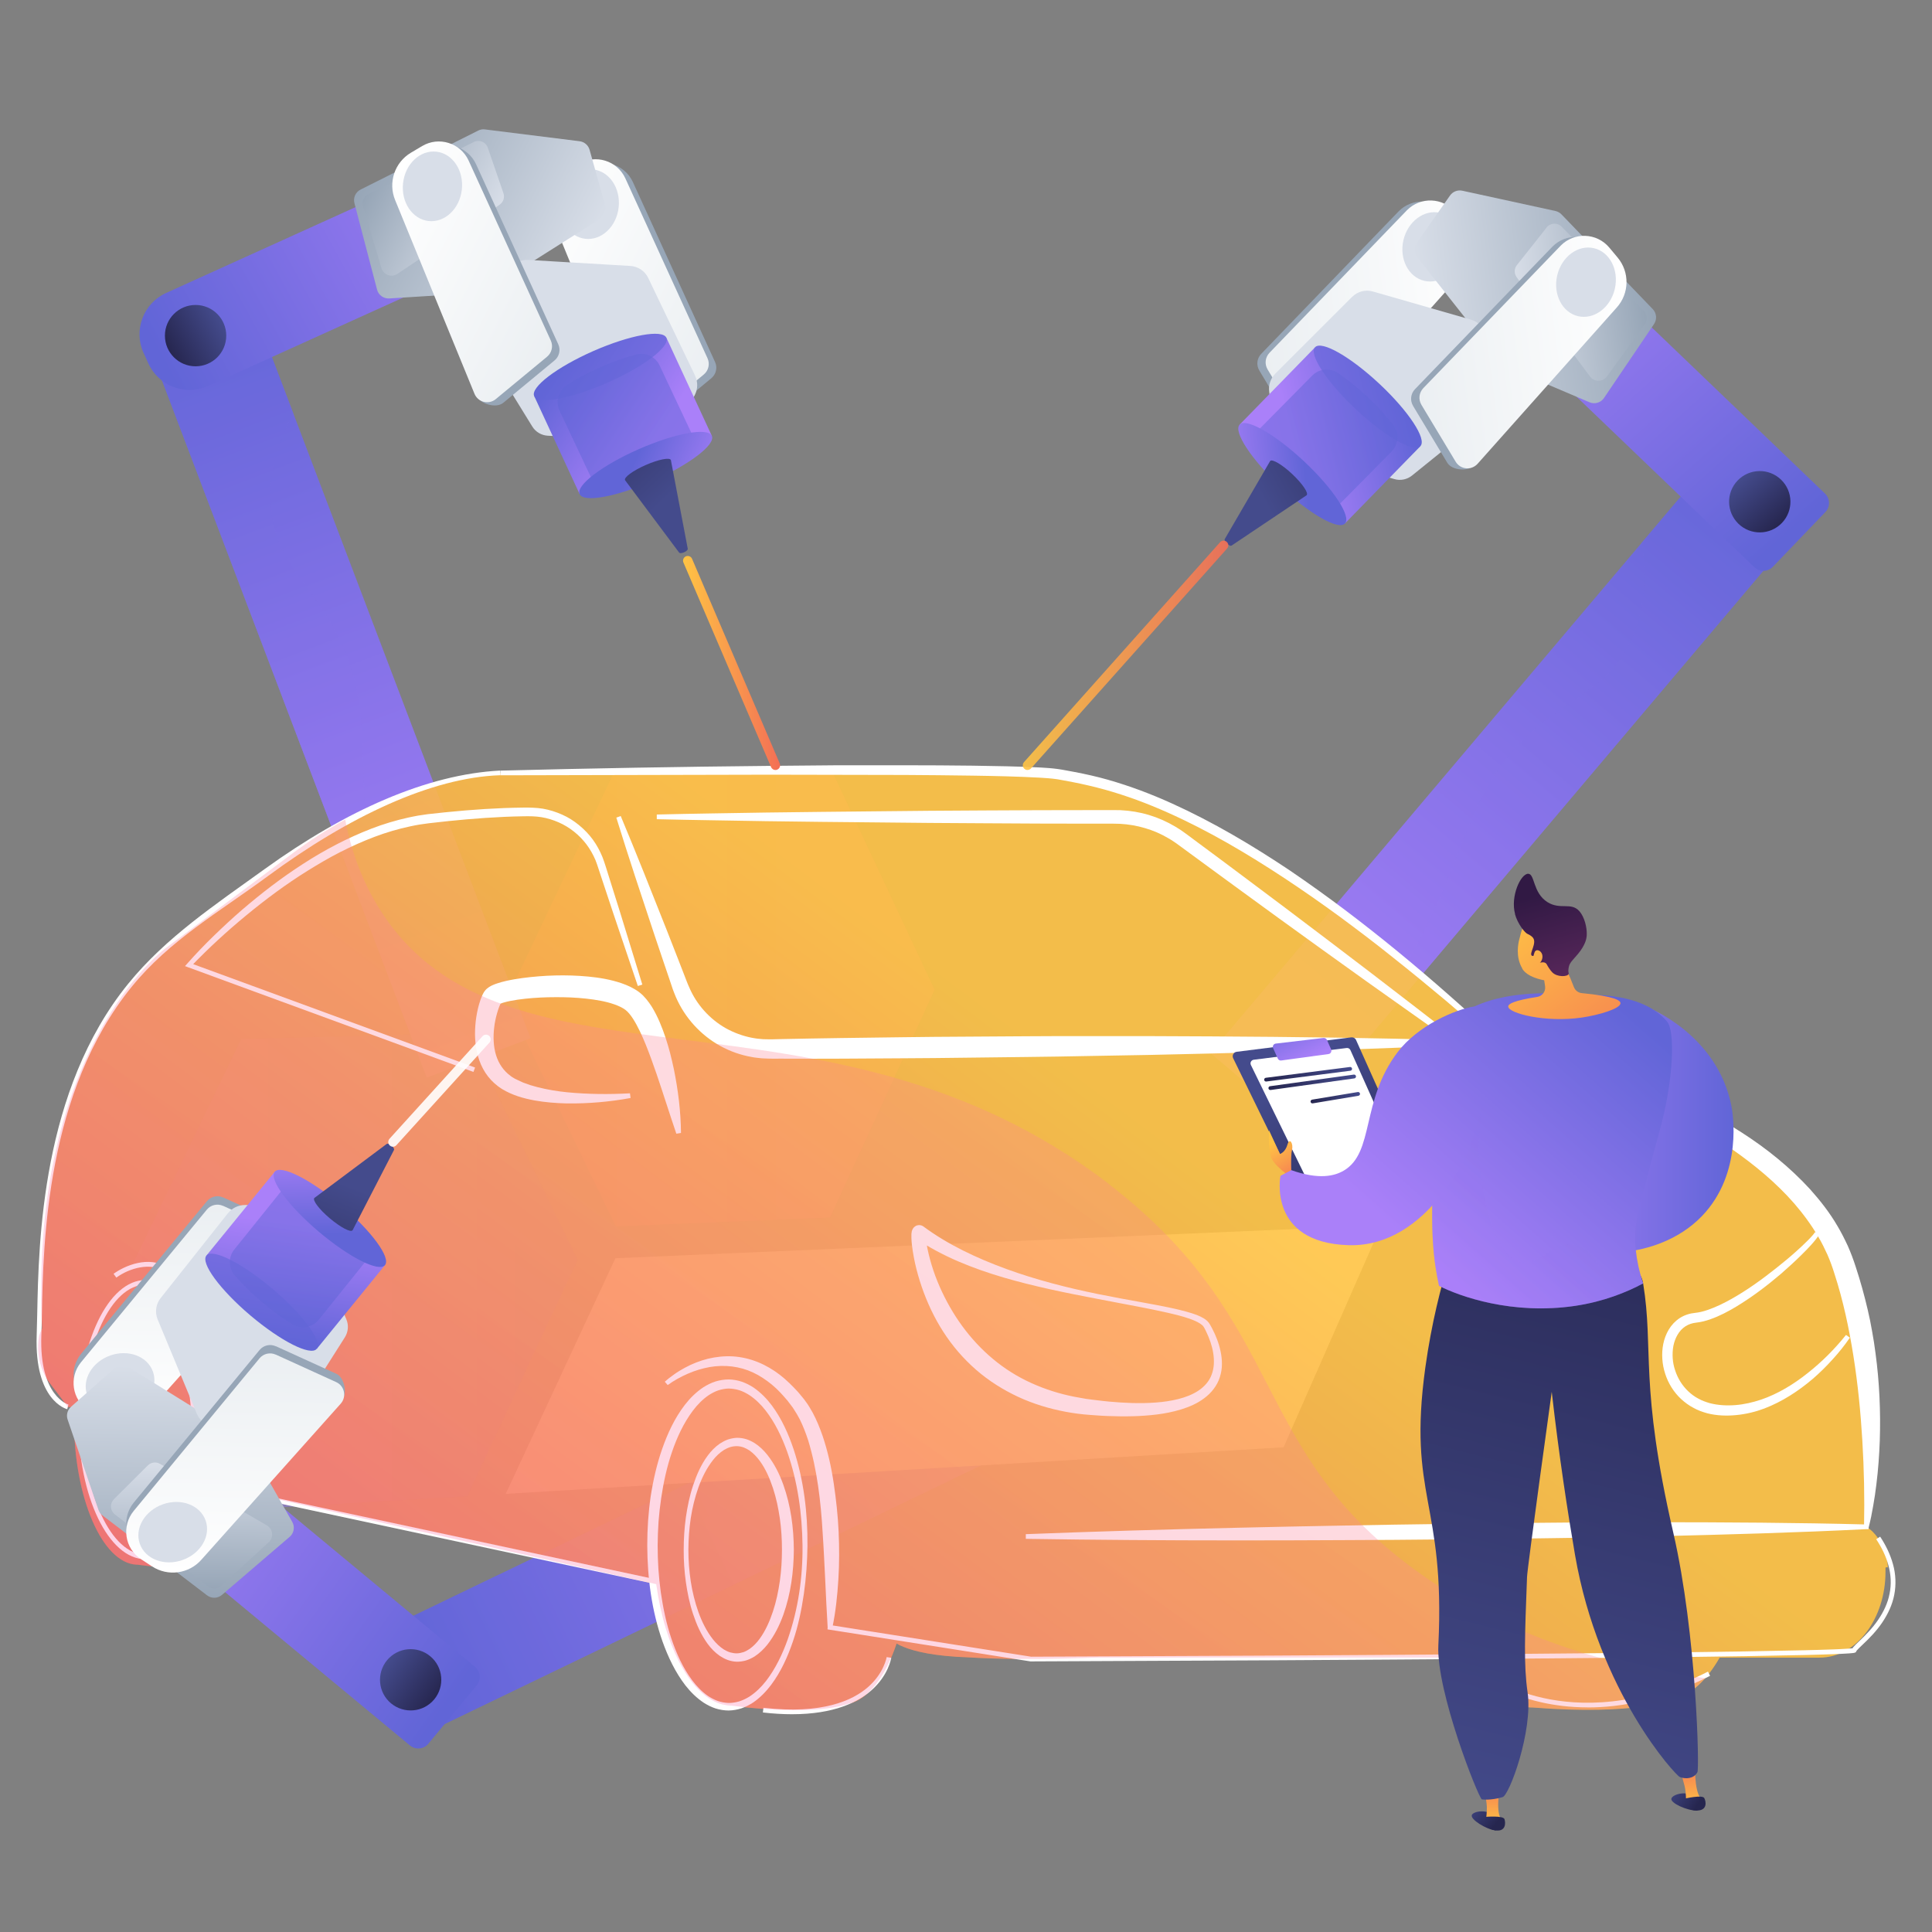 <svg xmlns="http://www.w3.org/2000/svg" xmlns:xlink="http://www.w3.org/1999/xlink" id="Calque_1" viewBox="0 0 3710 3710"><rect x="0" y="0" width="3710" height="3710" fill="#808080" stroke="none"/><defs><linearGradient id="D&#xE9;grad&#xE9;_sans_nom" data-name="D&#xE9;grad&#xE9; sans nom" x1="6971.3" y1="-7191.17" x2="8164.41" y2="-7191.17" gradientTransform="translate(13461.9 5104.53) rotate(154.3) scale(1.3 -1)" gradientUnits="userSpaceOnUse"><stop offset="0" stop-color="#aa80f9"></stop><stop offset="1" stop-color="#6165d7"></stop></linearGradient><linearGradient id="D&#xE9;grad&#xE9;_sans_nom_2" data-name="D&#xE9;grad&#xE9; sans nom 2" x1="6971.3" y1="-7190.75" x2="8164.41" y2="-7190.75" gradientTransform="translate(13461.9 5104.53) rotate(154.3) scale(1.3 -1)" gradientUnits="userSpaceOnUse"><stop offset="0" stop-color="#aa80f9"></stop><stop offset="1" stop-color="#6165d7"></stop></linearGradient><linearGradient id="D&#xE9;grad&#xE9;_sans_nom_3" data-name="D&#xE9;grad&#xE9; sans nom 3" x1="240.85" y1="-768.6" x2="1109.14" y2="-768.6" gradientTransform="translate(0 3210)" gradientUnits="userSpaceOnUse"><stop offset="0" stop-color="#aa80f9"></stop><stop offset="1" stop-color="#6165d7"></stop></linearGradient><linearGradient id="D&#xE9;grad&#xE9;_sans_nom_4" data-name="D&#xE9;grad&#xE9; sans nom 4" x1="971.94" y1="-1296.3" x2="1794.75" y2="-1296.3" gradientTransform="translate(0 3210)" gradientUnits="userSpaceOnUse"><stop offset="0" stop-color="#ff9085"></stop><stop offset="1" stop-color="#fb6fbb"></stop></linearGradient><linearGradient id="D&#xE9;grad&#xE9;_sans_nom_5" data-name="D&#xE9;grad&#xE9; sans nom 5" x1="4488.15" y1="-8095.78" x2="5681.13" y2="-8095.78" gradientTransform="translate(4827.14 11768.27) rotate(-49.8) scale(1.3 1)" gradientUnits="userSpaceOnUse"><stop offset="0" stop-color="#aa80f9"></stop><stop offset="1" stop-color="#6165d7"></stop></linearGradient><linearGradient id="D&#xE9;grad&#xE9;_sans_nom_6" data-name="D&#xE9;grad&#xE9; sans nom 6" x1="4488.15" y1="-8095.65" x2="5681.13" y2="-8095.65" gradientTransform="translate(4827.14 11768.27) rotate(-49.8) scale(1.3 1)" gradientUnits="userSpaceOnUse"><stop offset="0" stop-color="#aa80f9"></stop><stop offset="1" stop-color="#6165d7"></stop></linearGradient><linearGradient id="D&#xE9;grad&#xE9;_sans_nom_7" data-name="D&#xE9;grad&#xE9; sans nom 7" x1="4051.06" y1="-8566.9" x2="3992.82" y2="-7779.27" gradientTransform="translate(6269 9305.76) rotate(-46.2)" gradientUnits="userSpaceOnUse"><stop offset="0" stop-color="#aa80f9"></stop><stop offset="1" stop-color="#6165d7"></stop></linearGradient><linearGradient id="D&#xE9;grad&#xE9;_sans_nom_8" data-name="D&#xE9;grad&#xE9; sans nom 8" x1="4025.37" y1="-7918.3" x2="4016.64" y2="-7800.85" gradientTransform="translate(6269 9305.76) rotate(-46.2)" gradientUnits="userSpaceOnUse"><stop offset="0" stop-color="#444b8c"></stop><stop offset="1" stop-color="#26264f"></stop></linearGradient><linearGradient id="D&#xE9;grad&#xE9;_sans_nom_9" data-name="D&#xE9;grad&#xE9; sans nom 9" x1="2269.32" y1="-3568.5" x2="2693.08" y2="-3568.5" gradientTransform="translate(628.3 4467.09) rotate(-7.4)" gradientUnits="userSpaceOnUse"><stop offset="0" stop-color="#ebeff2"></stop><stop offset="1" stop-color="#fff"></stop></linearGradient><linearGradient id="D&#xE9;grad&#xE9;_sans_nom_10" data-name="D&#xE9;grad&#xE9; sans nom 10" x1="2580.86" y1="-3567.92" x2="3024.32" y2="-3567.92" gradientTransform="translate(628.3 4467.09) rotate(-7.4)" gradientUnits="userSpaceOnUse"><stop offset="0" stop-color="#d8dee8"></stop><stop offset="1" stop-color="#97a6b7"></stop></linearGradient><linearGradient id="D&#xE9;grad&#xE9;_sans_nom_11" data-name="D&#xE9;grad&#xE9; sans nom 11" x1="2766.27" y1="-3545.37" x2="3006.45" y2="-3545.37" gradientTransform="translate(628.3 4467.09) rotate(-7.4)" gradientUnits="userSpaceOnUse"><stop offset="0" stop-color="#d8dee8"></stop><stop offset="1" stop-color="#97a6b7"></stop></linearGradient><linearGradient id="D&#xE9;grad&#xE9;_sans_nom_12" data-name="D&#xE9;grad&#xE9; sans nom 12" x1="2291.34" y1="-3365.36" x2="2502.93" y2="-3365.36" gradientTransform="translate(628.3 4467.09) rotate(-7.4)" gradientUnits="userSpaceOnUse"><stop offset="0" stop-color="#ebeff2"></stop><stop offset="1" stop-color="#fff"></stop></linearGradient><linearGradient id="D&#xE9;grad&#xE9;_sans_nom_13" data-name="D&#xE9;grad&#xE9; sans nom 13" x1="2553.63" y1="-3463.14" x2="2977.38" y2="-3463.14" gradientTransform="translate(628.3 4467.09) rotate(-7.4)" gradientUnits="userSpaceOnUse"><stop offset="0" stop-color="#ebeff2"></stop><stop offset="1" stop-color="#fff"></stop></linearGradient><linearGradient id="D&#xE9;grad&#xE9;_sans_nom_14" data-name="D&#xE9;grad&#xE9; sans nom 14" x1="14687.45" y1="-11258.32" x2="14563.02" y2="-11063.14" gradientTransform="translate(20897.92 2701.25) rotate(-136.8)" gradientUnits="userSpaceOnUse"><stop offset="0" stop-color="#aa80f9"></stop><stop offset="1" stop-color="#6165d7"></stop></linearGradient><linearGradient id="D&#xE9;grad&#xE9;_sans_nom_15" data-name="D&#xE9;grad&#xE9; sans nom 15" x1="14913.8" y1="-11512.64" x2="14610.22" y2="-11036.02" gradientTransform="translate(20897.92 2701.25) rotate(-136.8)" gradientUnits="userSpaceOnUse"><stop offset="0" stop-color="#aa80f9"></stop><stop offset="1" stop-color="#6165d7"></stop></linearGradient><linearGradient id="D&#xE9;grad&#xE9;_sans_nom_16" data-name="D&#xE9;grad&#xE9; sans nom 16" x1="15088.7" y1="-11900.32" x2="14585.24" y2="-11110.08" gradientTransform="translate(20897.92 2701.25) rotate(-136.8)" gradientUnits="userSpaceOnUse"><stop offset="0" stop-color="#aa80f9"></stop><stop offset="1" stop-color="#6165d7"></stop></linearGradient><linearGradient id="D&#xE9;grad&#xE9;_sans_nom_17" data-name="D&#xE9;grad&#xE9; sans nom 17" x1="14747.08" y1="-11410.76" x2="14633.99" y2="-11282.16" gradientTransform="translate(20897.92 2701.25) rotate(-136.8)" gradientUnits="userSpaceOnUse"><stop offset="0" stop-color="#aa80f9"></stop><stop offset="1" stop-color="#6165d7"></stop></linearGradient><linearGradient id="D&#xE9;grad&#xE9;_sans_nom_18" data-name="D&#xE9;grad&#xE9; sans nom 18" x1="14662.65" y1="-11373.78" x2="14561.02" y2="-11078.93" gradientTransform="translate(20897.92 2701.25) rotate(-136.8)" gradientUnits="userSpaceOnUse"><stop offset="0" stop-color="#444b8c"></stop><stop offset="1" stop-color="#26264f"></stop></linearGradient><linearGradient id="D&#xE9;grad&#xE9;_sans_nom_19" data-name="D&#xE9;grad&#xE9; sans nom 19" x1="9824.12" y1="3719.54" x2="11017.23" y2="3719.54" gradientTransform="translate(8925.45 12633.54) rotate(-110.8) scale(1.3 -1)" gradientUnits="userSpaceOnUse"><stop offset="0" stop-color="#aa80f9"></stop><stop offset="1" stop-color="#6165d7"></stop></linearGradient><linearGradient id="D&#xE9;grad&#xE9;_sans_nom_20" data-name="D&#xE9;grad&#xE9; sans nom 20" x1="9824.12" y1="3719.54" x2="11017.23" y2="3719.54" gradientTransform="translate(8925.45 12633.54) rotate(-110.8) scale(1.3 -1)" gradientUnits="userSpaceOnUse"><stop offset="0" stop-color="#aa80f9"></stop><stop offset="1" stop-color="#6165d7"></stop></linearGradient><linearGradient id="D&#xE9;grad&#xE9;_sans_nom_21" data-name="D&#xE9;grad&#xE9; sans nom 21" x1="11702.28" y1="2791.22" x2="11644.43" y2="3574.42" gradientTransform="translate(8383.33 9831.71) rotate(-114.4) scale(1 -1)" gradientUnits="userSpaceOnUse"><stop offset="0" stop-color="#aa80f9"></stop><stop offset="1" stop-color="#6165d7"></stop></linearGradient><linearGradient id="D&#xE9;grad&#xE9;_sans_nom_22" data-name="D&#xE9;grad&#xE9; sans nom 22" x1="11678.94" y1="3439.83" x2="11670.21" y2="3557.31" gradientTransform="translate(8383.33 9831.71) rotate(-114.4) scale(1 -1)" gradientUnits="userSpaceOnUse"><stop offset="0" stop-color="#444b8c"></stop><stop offset="1" stop-color="#26264f"></stop></linearGradient><linearGradient id="D&#xE9;grad&#xE9;_sans_nom_23" data-name="D&#xE9;grad&#xE9; sans nom 23" x1="15352.96" y1="486.3" x2="15776.59" y2="486.3" gradientTransform="translate(15311.49 7142.4) rotate(-153.2) scale(1 -1)" gradientUnits="userSpaceOnUse"><stop offset="0" stop-color="#ebeff2"></stop><stop offset="1" stop-color="#fff"></stop></linearGradient><linearGradient id="D&#xE9;grad&#xE9;_sans_nom_24" data-name="D&#xE9;grad&#xE9; sans nom 24" x1="15664.37" y1="486.68" x2="16107.98" y2="486.68" gradientTransform="translate(15311.49 7142.4) rotate(-153.2) scale(1 -1)" gradientUnits="userSpaceOnUse"><stop offset="0" stop-color="#d8dee8"></stop><stop offset="1" stop-color="#97a6b7"></stop></linearGradient><linearGradient id="D&#xE9;grad&#xE9;_sans_nom_25" data-name="D&#xE9;grad&#xE9; sans nom 25" x1="15849.77" y1="508.91" x2="16090.23" y2="508.91" gradientTransform="translate(15311.49 7142.4) rotate(-153.2) scale(1 -1)" gradientUnits="userSpaceOnUse"><stop offset="0" stop-color="#d8dee8"></stop><stop offset="1" stop-color="#97a6b7"></stop></linearGradient><linearGradient id="D&#xE9;grad&#xE9;_sans_nom_26" data-name="D&#xE9;grad&#xE9; sans nom 26" x1="15374.85" y1="689.13" x2="15586.55" y2="689.13" gradientTransform="translate(15311.49 7142.4) rotate(-153.2) scale(1 -1)" gradientUnits="userSpaceOnUse"><stop offset="0" stop-color="#ebeff2"></stop><stop offset="1" stop-color="#fff"></stop></linearGradient><linearGradient id="D&#xE9;grad&#xE9;_sans_nom_27" data-name="D&#xE9;grad&#xE9; sans nom 27" x1="15637.13" y1="591.54" x2="16060.76" y2="591.54" gradientTransform="translate(15311.49 7142.4) rotate(-153.2) scale(1 -1)" gradientUnits="userSpaceOnUse"><stop offset="0" stop-color="#ebeff2"></stop><stop offset="1" stop-color="#fff"></stop></linearGradient><linearGradient id="D&#xE9;grad&#xE9;_sans_nom_28" data-name="D&#xE9;grad&#xE9; sans nom 28" x1="3248.24" y1="-3725.38" x2="3123.8" y2="-3530.07" gradientTransform="translate(-3217.16 -1257.58) rotate(-23.8) scale(1 -1)" gradientUnits="userSpaceOnUse"><stop offset="0" stop-color="#aa80f9"></stop><stop offset="1" stop-color="#6165d7"></stop></linearGradient><linearGradient id="D&#xE9;grad&#xE9;_sans_nom_29" data-name="D&#xE9;grad&#xE9; sans nom 29" x1="3474.66" y1="-3979.53" x2="3170.94" y2="-3503.04" gradientTransform="translate(-3217.16 -1257.58) rotate(-23.8) scale(1 -1)" gradientUnits="userSpaceOnUse"><stop offset="0" stop-color="#aa80f9"></stop><stop offset="1" stop-color="#6165d7"></stop></linearGradient><linearGradient id="D&#xE9;grad&#xE9;_sans_nom_30" data-name="D&#xE9;grad&#xE9; sans nom 30" x1="3649.54" y1="-4367.34" x2="3145.96" y2="-3577.11" gradientTransform="translate(-3217.16 -1257.58) rotate(-23.8) scale(1 -1)" gradientUnits="userSpaceOnUse"><stop offset="0" stop-color="#aa80f9"></stop><stop offset="1" stop-color="#6165d7"></stop></linearGradient><linearGradient id="D&#xE9;grad&#xE9;_sans_nom_31" data-name="D&#xE9;grad&#xE9; sans nom 31" x1="3308.45" y1="-3877.96" x2="3195.35" y2="-3749.36" gradientTransform="translate(-3217.16 -1257.58) rotate(-23.8) scale(1 -1)" gradientUnits="userSpaceOnUse"><stop offset="0" stop-color="#aa80f9"></stop><stop offset="1" stop-color="#6165d7"></stop></linearGradient><linearGradient id="D&#xE9;grad&#xE9;_sans_nom_32" data-name="D&#xE9;grad&#xE9; sans nom 32" x1="3222.48" y1="-3840.34" x2="3120.99" y2="-3545.48" gradientTransform="translate(-3217.16 -1257.58) rotate(-23.8) scale(1 -1)" gradientUnits="userSpaceOnUse"><stop offset="0" stop-color="#444b8c"></stop><stop offset="1" stop-color="#26264f"></stop></linearGradient><linearGradient id="D&#xE9;grad&#xE9;_sans_nom_33" data-name="D&#xE9;grad&#xE9; sans nom 33" x1="2184.4" y1="-1054.02" x2="1014.36" y2="508.34" gradientTransform="translate(0 3210)" gradientUnits="userSpaceOnUse"><stop offset="0" stop-color="#ffc444"></stop><stop offset="1" stop-color="#f36f56"></stop></linearGradient><linearGradient id="D&#xE9;grad&#xE9;_sans_nom_34" data-name="D&#xE9;grad&#xE9; sans nom 34" x1="2371.76" y1="-1559.4" x2="883.79" y2="650" gradientTransform="translate(0 3210)" gradientUnits="userSpaceOnUse"><stop offset="0" stop-color="#ff9085"></stop><stop offset="1" stop-color="#fb6fbb"></stop></linearGradient><linearGradient id="D&#xE9;grad&#xE9;_sans_nom_35" data-name="D&#xE9;grad&#xE9; sans nom 35" x1="1964.08" y1="-1951.57" x2="2358.71" y2="-1951.57" gradientTransform="translate(0 3210)" gradientUnits="userSpaceOnUse"><stop offset="0" stop-color="#ffc444"></stop><stop offset="1" stop-color="#f36f56"></stop></linearGradient><linearGradient id="D&#xE9;grad&#xE9;_sans_nom_36" data-name="D&#xE9;grad&#xE9; sans nom 36" x1="1311.66" y1="-1936.86" x2="1498.02" y2="-1936.86" gradientTransform="translate(0 3210)" gradientUnits="userSpaceOnUse"><stop offset="0" stop-color="#ffc444"></stop><stop offset="1" stop-color="#f36f56"></stop></linearGradient><linearGradient id="D&#xE9;grad&#xE9;_sans_nom_37" data-name="D&#xE9;grad&#xE9; sans nom 37" x1="4968.36" y1="-9064.55" x2="4910.11" y2="-8276.92" gradientTransform="translate(10374.51 4765.64) rotate(129.7) scale(1 -1)" gradientUnits="userSpaceOnUse"><stop offset="0" stop-color="#aa80f9"></stop><stop offset="1" stop-color="#6165d7"></stop></linearGradient><linearGradient id="D&#xE9;grad&#xE9;_sans_nom_38" data-name="D&#xE9;grad&#xE9; sans nom 38" x1="4942.54" y1="-8415.95" x2="4933.94" y2="-8298.43" gradientTransform="translate(10374.51 4765.64) rotate(129.7) scale(1 -1)" gradientUnits="userSpaceOnUse"><stop offset="0" stop-color="#444b8c"></stop><stop offset="1" stop-color="#26264f"></stop></linearGradient><linearGradient id="D&#xE9;grad&#xE9;_sans_nom_39" data-name="D&#xE9;grad&#xE9; sans nom 39" x1="2662.12" y1="-4525.17" x2="3085.61" y2="-4525.17" gradientTransform="translate(4915.41 -286.28) rotate(90.8) scale(1 -1)" gradientUnits="userSpaceOnUse"><stop offset="0" stop-color="#ebeff2"></stop><stop offset="1" stop-color="#fff"></stop></linearGradient><linearGradient id="D&#xE9;grad&#xE9;_sans_nom_40" data-name="D&#xE9;grad&#xE9; sans nom 40" x1="2973.31" y1="-4525.1" x2="3417.02" y2="-4525.1" gradientTransform="translate(4915.41 -286.28) rotate(90.8) scale(1 -1)" gradientUnits="userSpaceOnUse"><stop offset="0" stop-color="#d8dee8"></stop><stop offset="1" stop-color="#97a6b7"></stop></linearGradient><linearGradient id="D&#xE9;grad&#xE9;_sans_nom_41" data-name="D&#xE9;grad&#xE9; sans nom 41" x1="3159.11" y1="-4502.4" x2="3399.62" y2="-4502.4" gradientTransform="translate(4915.41 -286.28) rotate(90.8) scale(1 -1)" gradientUnits="userSpaceOnUse"><stop offset="0" stop-color="#d8dee8"></stop><stop offset="1" stop-color="#97a6b7"></stop></linearGradient><linearGradient id="D&#xE9;grad&#xE9;_sans_nom_42" data-name="D&#xE9;grad&#xE9; sans nom 42" x1="2684.05" y1="-4322.1" x2="2895.75" y2="-4322.1" gradientTransform="translate(4915.41 -286.28) rotate(90.8) scale(1 -1)" gradientUnits="userSpaceOnUse"><stop offset="0" stop-color="#ebeff2"></stop><stop offset="1" stop-color="#fff"></stop></linearGradient><linearGradient id="D&#xE9;grad&#xE9;_sans_nom_43" data-name="D&#xE9;grad&#xE9; sans nom 43" x1="2946.29" y1="-4420.09" x2="3369.77" y2="-4420.09" gradientTransform="translate(4915.41 -286.28) rotate(90.8) scale(1 -1)" gradientUnits="userSpaceOnUse"><stop offset="0" stop-color="#ebeff2"></stop><stop offset="1" stop-color="#fff"></stop></linearGradient><linearGradient id="D&#xE9;grad&#xE9;_sans_nom_44" data-name="D&#xE9;grad&#xE9; sans nom 44" x1="15184.87" y1="-10333.27" x2="15060.44" y2="-10137.96" gradientTransform="translate(5474.94 20053.99) rotate(-139.7) scale(1 -1)" gradientUnits="userSpaceOnUse"><stop offset="0" stop-color="#aa80f9"></stop><stop offset="1" stop-color="#6165d7"></stop></linearGradient><linearGradient id="D&#xE9;grad&#xE9;_sans_nom_45" data-name="D&#xE9;grad&#xE9; sans nom 45" x1="15411.17" y1="-10587.49" x2="15107.59" y2="-10111.01" gradientTransform="translate(5474.94 20053.99) rotate(-139.7) scale(1 -1)" gradientUnits="userSpaceOnUse"><stop offset="0" stop-color="#aa80f9"></stop><stop offset="1" stop-color="#6165d7"></stop></linearGradient><linearGradient id="D&#xE9;grad&#xE9;_sans_nom_46" data-name="D&#xE9;grad&#xE9; sans nom 46" x1="15586.14" y1="-10975.26" x2="15082.55" y2="-10184.9" gradientTransform="translate(5474.94 20053.99) rotate(-139.7) scale(1 -1)" gradientUnits="userSpaceOnUse"><stop offset="0" stop-color="#aa80f9"></stop><stop offset="1" stop-color="#6165d7"></stop></linearGradient><linearGradient id="D&#xE9;grad&#xE9;_sans_nom_47" data-name="D&#xE9;grad&#xE9; sans nom 47" x1="15242.95" y1="-10484.41" x2="15129.86" y2="-10355.94" gradientTransform="translate(5474.94 20053.99) rotate(-139.7) scale(1 -1)" gradientUnits="userSpaceOnUse"><stop offset="0" stop-color="#aa80f9"></stop><stop offset="1" stop-color="#6165d7"></stop></linearGradient><linearGradient id="D&#xE9;grad&#xE9;_sans_nom_48" data-name="D&#xE9;grad&#xE9; sans nom 48" x1="15161.71" y1="-10451.19" x2="15060.21" y2="-10156.2" gradientTransform="translate(5474.94 20053.99) rotate(-139.7) scale(1 -1)" gradientUnits="userSpaceOnUse"><stop offset="0" stop-color="#444b8c"></stop><stop offset="1" stop-color="#26264f"></stop></linearGradient><linearGradient id="D&#xE9;grad&#xE9;_sans_nom_49" data-name="D&#xE9;grad&#xE9; sans nom 49" x1="2910.07" y1="-1041.29" x2="3328.91" y2="-1041.29" gradientTransform="translate(0 3210)" gradientUnits="userSpaceOnUse"><stop offset="0" stop-color="#aa80f9"></stop><stop offset="1" stop-color="#6165d7"></stop></linearGradient><linearGradient id="D&#xE9;grad&#xE9;_sans_nom_50" data-name="D&#xE9;grad&#xE9; sans nom 50" x1="3331.11" y1="-494.15" x2="3384.66" y2="-446.46" gradientTransform="translate(-33.57 4384.12) rotate(-8)" gradientUnits="userSpaceOnUse"><stop offset="0" stop-color="#444b8c"></stop><stop offset="1" stop-color="#26264f"></stop></linearGradient><linearGradient id="D&#xE9;grad&#xE9;_sans_nom_51" data-name="D&#xE9;grad&#xE9; sans nom 51" x1="2455.61" y1="-445.08" x2="2455.61" y2="-538.63" gradientTransform="translate(882.63 4254.62) rotate(-8)" gradientUnits="userSpaceOnUse"><stop offset="0" stop-color="#ffc444"></stop><stop offset="1" stop-color="#f36f56"></stop></linearGradient><linearGradient id="D&#xE9;grad&#xE9;_sans_nom_52" data-name="D&#xE9;grad&#xE9; sans nom 52" x1="3336.45" y1="-500.28" x2="3390.14" y2="-452.46" gradientTransform="translate(-33.57 4384.12) rotate(-8)" gradientUnits="userSpaceOnUse"><stop offset="0" stop-color="#444b8c"></stop><stop offset="1" stop-color="#26264f"></stop></linearGradient><linearGradient id="D&#xE9;grad&#xE9;_sans_nom_53" data-name="D&#xE9;grad&#xE9; sans nom 53" x1="2814.63" y1="249.59" x2="2868.31" y2="297.27" gradientTransform="translate(0 3210)" gradientUnits="userSpaceOnUse"><stop offset="0" stop-color="#444b8c"></stop><stop offset="1" stop-color="#26264f"></stop></linearGradient><linearGradient id="D&#xE9;grad&#xE9;_sans_nom_54" data-name="D&#xE9;grad&#xE9; sans nom 54" x1="1940.92" y1="297.34" x2="1940.92" y2="203.91" gradientTransform="translate(925.3 3210)" gradientUnits="userSpaceOnUse"><stop offset="0" stop-color="#ffc444"></stop><stop offset="1" stop-color="#f36f56"></stop></linearGradient><linearGradient id="D&#xE9;grad&#xE9;_sans_nom_55" data-name="D&#xE9;grad&#xE9; sans nom 55" x1="13295.82" y1="340.21" x2="12945.98" y2="-1072.05" gradientTransform="translate(16157.7 3210) rotate(-180) scale(1 -1)" gradientUnits="userSpaceOnUse"><stop offset="0" stop-color="#444b8c"></stop><stop offset="1" stop-color="#26264f"></stop></linearGradient><linearGradient id="D&#xE9;grad&#xE9;_sans_nom_56" data-name="D&#xE9;grad&#xE9; sans nom 56" x1="2775.49" y1="-764.68" x2="3180.31" y2="-1222.93" gradientTransform="translate(0 3210)" gradientUnits="userSpaceOnUse"><stop offset="0" stop-color="#aa80f9"></stop><stop offset="1" stop-color="#6165d7"></stop></linearGradient><linearGradient id="D&#xE9;grad&#xE9;_sans_nom_57" data-name="D&#xE9;grad&#xE9; sans nom 57" x1="2819.99" y1="243.58" x2="2873.67" y2="291.27" gradientTransform="translate(0 3210)" gradientUnits="userSpaceOnUse"><stop offset="0" stop-color="#444b8c"></stop><stop offset="1" stop-color="#26264f"></stop></linearGradient><linearGradient id="D&#xE9;grad&#xE9;_sans_nom_58" data-name="D&#xE9;grad&#xE9; sans nom 58" x1="2867.37" y1="-1452.32" x2="3157.79" y2="-1086.84" gradientTransform="translate(0 3210)" gradientUnits="userSpaceOnUse"><stop offset="0" stop-color="#ffc444"></stop><stop offset="1" stop-color="#f36f56"></stop></linearGradient><linearGradient id="D&#xE9;grad&#xE9;_sans_nom_59" data-name="D&#xE9;grad&#xE9; sans nom 59" x1="2962.87" y1="-1494.09" x2="3069.19" y2="-1124.45" gradientTransform="translate(0 3210)" gradientUnits="userSpaceOnUse"><stop offset="0" stop-color="#311944"></stop><stop offset="1" stop-color="#893976"></stop></linearGradient><linearGradient id="D&#xE9;grad&#xE9;_sans_nom_60" data-name="D&#xE9;grad&#xE9; sans nom 60" x1="2879.66" y1="-1462.13" x2="3170.09" y2="-1096.65" gradientTransform="translate(0 3210)" gradientUnits="userSpaceOnUse"><stop offset="0" stop-color="#ffc444"></stop><stop offset="1" stop-color="#f36f56"></stop></linearGradient><linearGradient id="D&#xE9;grad&#xE9;_sans_nom_61" data-name="D&#xE9;grad&#xE9; sans nom 61" x1="2791.28" y1="-750.85" x2="3195.97" y2="-1209.09" gradientTransform="translate(0 3210)" gradientUnits="userSpaceOnUse"><stop offset="0" stop-color="#aa80f9"></stop><stop offset="1" stop-color="#6165d7"></stop></linearGradient><linearGradient id="D&#xE9;grad&#xE9;_sans_nom_62" data-name="D&#xE9;grad&#xE9; sans nom 62" x1="11588.46" y1="-1203.35" x2="11381.29" y2="-868.37" gradientTransform="translate(14094.58 3098.5) rotate(179.2) scale(1 -1)" gradientUnits="userSpaceOnUse"><stop offset="0" stop-color="#444b8c"></stop><stop offset="1" stop-color="#26264f"></stop></linearGradient><linearGradient id="D&#xE9;grad&#xE9;_sans_nom_63" data-name="D&#xE9;grad&#xE9; sans nom 63" x1="11567.44" y1="-1224.76" x2="11616.69" y2="-1327.04" gradientTransform="translate(14094.58 3098.5) rotate(179.2) scale(1 -1)" gradientUnits="userSpaceOnUse"><stop offset="0" stop-color="#aa80f9"></stop><stop offset="1" stop-color="#6165d7"></stop></linearGradient><linearGradient id="D&#xE9;grad&#xE9;_sans_nom_64" data-name="D&#xE9;grad&#xE9; sans nom 64" x1="11562.65" y1="-1147.12" x2="11731.64" y2="-1147.12" gradientTransform="translate(14159 3210) rotate(-180) scale(1 -1)" gradientUnits="userSpaceOnUse"><stop offset="0" stop-color="#444b8c"></stop><stop offset="1" stop-color="#26264f"></stop></linearGradient><linearGradient id="D&#xE9;grad&#xE9;_sans_nom_65" data-name="D&#xE9;grad&#xE9; sans nom 65" x1="11555.09" y1="-1131.68" x2="11723.24" y2="-1131.68" gradientTransform="translate(14159 3210) rotate(-180) scale(1 -1)" gradientUnits="userSpaceOnUse"><stop offset="0" stop-color="#444b8c"></stop><stop offset="1" stop-color="#26264f"></stop></linearGradient><linearGradient id="D&#xE9;grad&#xE9;_sans_nom_66" data-name="D&#xE9;grad&#xE9; sans nom 66" x1="11547.37" y1="-1102.12" x2="11642.36" y2="-1102.12" gradientTransform="translate(14159 3210) rotate(-180) scale(1 -1)" gradientUnits="userSpaceOnUse"><stop offset="0" stop-color="#444b8c"></stop><stop offset="1" stop-color="#26264f"></stop></linearGradient><linearGradient id="D&#xE9;grad&#xE9;_sans_nom_67" data-name="D&#xE9;grad&#xE9; sans nom 67" x1="11632.3" y1="-1070.94" x2="11582.66" y2="-990.55" gradientTransform="translate(14094.58 3098.5) rotate(179.2) scale(1 -1)" gradientUnits="userSpaceOnUse"><stop offset="0" stop-color="#ffc444"></stop><stop offset="1" stop-color="#f36f56"></stop></linearGradient><linearGradient id="D&#xE9;grad&#xE9;_sans_nom_68" data-name="D&#xE9;grad&#xE9; sans nom 68" x1="2600.69" y1="-919.01" x2="3005.52" y2="-1377.26" gradientTransform="translate(0 3210)" gradientUnits="userSpaceOnUse"><stop offset="0" stop-color="#aa80f9"></stop><stop offset="1" stop-color="#6165d7"></stop></linearGradient></defs><g id="Calque_1-2" data-name="Calque_1"><g id="Illustration"><g><g><polygon points="723.99 3136.52 2113.32 2466.67 2205.96 2658.73 816.63 3328.57 723.99 3136.52" style="fill: url(#D&#xE9;grad&#xE9;_sans_nom);"></polygon><path d="M723.99,3136.52l233.75-112.7c49.38,21.37,123.65,43.65,202.48,23.32,91.99-23.84,121.7-88.08,214.86-145.41,99.15-60.98,184.63-61.63,286.26-75.05,129.12-17.07,312.84-58.63,544.5-167.95-463.07,223.32-926.26,446.52-1389.33,669.84l-92.64-192.05h.13Z" style="fill: url(#D&#xE9;grad&#xE9;_sans_nom_2); isolation: isolate; opacity: .6;"></path></g><g><polygon points="897.28 1983.8 463.27 1995.14 240.85 2456.64 463.27 2898.99 897.28 2873.06 1109.14 2419.25 897.28 1983.8" style="fill: url(#D&#xE9;grad&#xE9;_sans_nom_3); isolation: isolate; opacity: .5;"></polygon><polygon points="1181.71 2416.12 971.15 2868.63 2464.85 2779.25 2652.34 2352.93 1181.71 2416.12" style="fill: #fff;"></polygon><polygon points="1593.96 1472.4 1182.62 1475.26 971.94 1920.22 1182.62 2355.01 1593.96 2338.2 1794.75 1900.54 1593.96 1472.4" style="fill: url(#D&#xE9;grad&#xE9;_sans_nom_4); isolation: isolate; opacity: .5;"></polygon></g><g><polygon points="3319.97 844.25 2324.13 2022.11 2487 2159.83 3482.71 981.84 3319.97 844.25" style="fill: url(#D&#xE9;grad&#xE9;_sans_nom_5);"></polygon><path d="M3319.97,844.25l-167.56,198.18c8.34,53.16,11.47,130.69-28.14,201.96-45.99,83.13-115.7,95.9-194.4,171.73-83.78,80.78-105.8,163.39-144.24,258.37-48.86,120.78-134.99,288.21-298.63,485.22,331.86-392.58,663.85-785.28,995.71-1177.86l-162.87-137.59h.13Z" style="fill: url(#D&#xE9;grad&#xE9;_sans_nom_6); isolation: isolate; opacity: .6;"></path></g><g><path d="M3505.25,983.27l-100.85,105.15c-9.64,10.03-25.54,10.42-35.57.78l-549.84-527.17,135.64-141.5,549.84,527.17c10.03,9.64,10.42,25.54.78,35.57h0Z" style="fill: url(#D&#xE9;grad&#xE9;_sans_nom_7);"></path><path d="M3420.04,920.99c23.45,22.54,24.23,59.81,1.69,83.26-22.54,23.45-59.81,24.23-83.26,1.69-23.45-22.54-24.23-59.81-1.69-83.26,22.54-23.45,59.81-24.23,83.26-1.69Z" style="fill: url(#D&#xE9;grad&#xE9;_sans_nom_8);"></path></g><g><g><path d="M2418.21,711.48l65.8,109.32c9.12,15.24,41.43,17.33,53.29,4.04l255.9-299.94c24.5-27.1,25.28-68.14,1.82-96.16l-16.03-19.15c-23.84-28.53-67.23-30.23-93.29-3.65l-263.85,273.62c-8.21,8.6-9.77,21.63-3.65,31.79v.13Z" style="fill: #97a6b7;"></path><path d="M2434.1,709.39l65.8,109.32c9.12,15.24,30.36,17.2,42.22,3.91l266.97-299.81c24.5-27.1,25.28-68.14,1.82-96.16l-16.03-19.15c-23.84-28.53-67.23-30.23-93.29-3.65l-263.85,273.62c-8.21,8.6-9.77,21.63-3.65,31.79v.13Z" style="fill: url(#D&#xE9;grad&#xE9;_sans_nom_9);"></path><path d="M2805.7,486.72c-8.34,36.09-39.74,59.54-70.36,52.64-30.62-7.04-48.6-41.95-40.39-78.05,8.34-36.09,39.74-59.54,70.36-52.64,30.62,7.04,48.6,41.95,40.39,78.05Z" style="fill: #d8dee8;"></path><path d="M3080.23,764.12l96.03-141.89c5.99-8.99,4.95-20.85-2.48-28.66l-175.25-181.89c-3.13-3.26-7.17-5.47-11.6-6.51l-178.89-38.96c-8.99-1.95-18.24,1.69-23.58,9.25l-63.84,90.95c-5.86,8.21-5.47,19.41.78,27.36l160.52,203.13c2.35,3,5.47,5.34,8.99,6.91l161.43,68.67c10.03,4.3,21.76.78,27.88-8.21v-.13Z" style="fill: url(#D&#xE9;grad&#xE9;_sans_nom_10);"></path><path d="M2970.13,436.82l-57.2,72.18c-5.34,6.78-5.6,16.16-.65,23.19,25.67,36.35,106.19,144.24,141.11,190.88,8.21,10.94,24.5,10.81,32.44-.26,20.85-28.66,56.42-77.66,72.83-100.46,5.47-7.56,4.69-18.11-1.82-24.76l-157.92-162.22c-8.08-8.34-21.76-7.69-29.06,1.43h.26Z" style="fill: url(#D&#xE9;grad&#xE9;_sans_nom_11);"></path><path d="M2448.95,717.47l147.49-147.36c10.55-10.42,25.8-14.46,40.13-10.29l188.67,54.2c15.37,4.43,26.58,17.59,28.53,33.49l16.94,137.07-159.22,128.6c-9.51,7.69-22.28,10.29-34.01,6.78l-201.96-59.67c-15.37-4.56-26.58-17.72-28.66-33.62l-9.64-74.79c-1.69-12.64,2.74-25.28,11.73-34.4h0Z" style="fill: #d8dee8;"></path><path d="M2475.67,741.05l193.49,47.3c5.47,1.3,9.38,6.12,9.77,11.73l5.34,87.43c.52,8.86-7.82,15.51-16.29,13.16l-188.41-53.42c-4.95-1.43-8.6-5.6-9.25-10.68l-10.42-81.17c-1.17-8.99,7.04-16.29,15.77-14.07v-.26Z" style="fill: url(#D&#xE9;grad&#xE9;_sans_nom_12);"></path><path d="M2713.45,779.36l65.8,109.32c9.12,15.24,41.43,17.33,53.29,4.04l255.9-299.94c24.5-27.1,25.28-68.14,1.82-96.16l-16.03-19.15c-23.84-28.53-67.23-30.23-93.29-3.65l-263.85,273.62c-8.21,8.6-9.77,21.63-3.65,31.79v.13Z" style="fill: #97a6b7;"></path><path d="M2729.48,777.28l65.8,109.32c9.12,15.24,30.36,17.2,42.22,3.91l266.97-299.81c24.5-27.1,25.28-68.14,1.82-96.16l-16.03-19.15c-23.84-28.53-67.23-30.23-93.29-3.65l-263.85,273.62c-8.21,8.6-9.77,21.63-3.65,31.79v.13Z" style="fill: url(#D&#xE9;grad&#xE9;_sans_nom_13);"></path><path d="M3100.95,554.6c-8.34,36.09-39.74,59.54-70.36,52.64-30.62-7.04-48.6-41.95-40.39-78.05,8.34-36.09,39.74-59.54,70.36-52.64,30.62,6.91,48.6,41.95,40.39,78.05Z" style="fill: #d8dee8;"></path></g><g><polygon points="2524.92 667.31 2727.26 857.15 2582.64 1005.29 2380.42 815.45 2524.92 667.31" style="fill: url(#D&#xE9;grad&#xE9;_sans_nom_14);"></polygon><path d="M2525.31,666.79c12.51-13.42,68.01,18.24,123.91,70.62,55.9,52.38,90.95,105.8,78.44,119.22-12.51,13.42-68.01-18.24-123.91-70.62-55.9-52.38-90.95-105.8-78.44-119.22Z" style="fill: url(#D&#xE9;grad&#xE9;_sans_nom_15);"></path><path d="M2564,976.63l108.93-110.23c13.03-13.94,14.2-35.31,2.48-50.42-11.6-14.98-27.88-33.62-49.38-53.81s-41.04-35.31-56.81-45.86c-15.9-10.68-37.13-8.21-50.16,5.73l-108.93,110.23,153.88,144.37h0Z" style="fill: url(#D&#xE9;grad&#xE9;_sans_nom_16); isolation: isolate; opacity: .6;"></path><path d="M2380.42,815.45c12.51-13.42,68.01,18.24,123.91,70.62,55.9,52.38,90.95,105.8,78.44,119.22s-68.01-18.24-123.91-70.62c-55.9-52.38-90.95-105.8-78.44-119.22Z" style="fill: url(#D&#xE9;grad&#xE9;_sans_nom_17);"></path><path d="M2352.15,1034.87c-3.26,4.04,9.51,16.03,13.29,12.51l143.58-96.29c4.43-4.04-8.08-22.41-27.62-40.78-19.54-18.37-38.7-29.58-42.35-25.02l-86.91,149.45v.13Z" style="fill: url(#D&#xE9;grad&#xE9;_sans_nom_18);"></path></g></g><g><polygon points="471.35 551.87 1018.84 1993.71 819.49 2069.41 271.99 627.57 471.35 551.87" style="fill: url(#D&#xE9;grad&#xE9;_sans_nom_19);"></polygon><path d="M471.35,551.87l92.12,242.61c-25.54,47.43-54.2,119.48-40.65,199.74,15.77,93.68,77.26,128.86,126.26,226.58,52.25,103.98,45.47,189.32,50.03,291.73,5.86,130.16,31.53,316.75,120.39,556.88-182.54-480.66-365.09-961.31-547.63-1441.97l199.35-75.7.13.13Z" style="fill: url(#D&#xE9;grad&#xE9;_sans_nom_20); isolation: isolate; opacity: .6;"></path></g><g><path d="M275.77,677.73l8.99,19.94c19.8,43.78,71.4,63.19,115.18,43.39l637.4-288.86-80.91-178.5-637.4,288.86c-43.78,19.8-63.19,71.4-43.39,115.18h.13Z" style="fill: url(#D&#xE9;grad&#xE9;_sans_nom_21);"></path><circle cx="375.58" cy="644.51" r="58.89" style="fill: url(#D&#xE9;grad&#xE9;_sans_nom_22);"></circle></g><g><g><path d="M1365.95,726.33l-98.37,81.3c-13.68,11.34-44.82,2.48-51.6-13.94l-141.63-367.82c-14.07-33.75-1.17-72.7,30.23-91.34l21.5-12.77c32.05-19.02,73.49-6.12,89.12,27.62l157.92,345.8c4.95,10.81,1.95,23.58-7.17,31.14h0Z" style="fill: #97a6b7;"></path><path d="M1351.48,719.16l-98.37,81.3c-13.68,11.34-34.4,6.12-41.04-10.29l-152.18-371.47c-14.07-33.75-1.17-72.7,30.23-91.34l21.5-12.77c32.05-19.02,73.49-6.12,89.12,27.62l157.92,345.8c4.95,10.81,1.95,23.58-7.17,31.14h0Z" style="fill: url(#D&#xE9;grad&#xE9;_sans_nom_23);"></path><path d="M1075.13,385.61c-4.17,36.74,17.72,69.45,48.86,72.96,31.14,3.52,59.81-23.32,63.97-60.2,4.17-36.87-17.72-69.45-48.86-72.96-31.14-3.52-59.81,23.32-63.97,60.2Z" style="fill: #d8dee8;"></path><path d="M723.99,555.91l-43.39-165.73c-2.74-10.42,2.22-21.37,11.86-26.19l225.8-113.23c4.04-2.08,8.6-2.87,13.03-2.22l181.76,22.67c9.12,1.17,16.68,7.69,19.15,16.55l29.97,106.97c2.74,9.77-1.3,20.07-9.77,25.54l-218.89,138.24c-3.26,2.08-6.91,3.26-10.81,3.52l-175.12,11.08c-10.94.65-20.85-6.38-23.58-17.07v-.13Z" style="fill: url(#D&#xE9;grad&#xE9;_sans_nom_24);"></path><path d="M936.76,283.85l29.97,87.04c2.74,8.08,0,17.07-7.04,22.02-36.35,25.67-148.14,100.72-196.61,133.03-11.34,7.56-26.71,1.95-30.62-11.08-10.16-34.01-27.36-91.99-35.31-118.96-2.61-8.99,1.56-18.63,9.9-22.8l202.87-100.46c10.42-5.21,23.06,0,26.84,11.08v.13Z" style="fill: url(#D&#xE9;grad&#xE9;_sans_nom_25);"></path><path d="M1334.94,721.77l-90.16-188.01c-6.38-13.42-19.54-22.15-34.4-23.06l-195.96-11.6c-15.9-.91-30.88,7.69-38.05,22.02l-61.63,123.65,107.36,174.2c6.38,10.42,17.59,17.07,29.84,17.72l210.3,10.94c16.03.78,31.01-7.82,38.18-22.15l34.01-67.36c5.73-11.34,5.86-24.76.39-36.22l.13-.13Z" style="fill: #d8dee8;"></path><path d="M1301.84,735.19l-198.18-19.8c-5.6-.52-10.94,2.61-13.16,7.82l-34.01,80.65c-3.39,8.21,2.21,17.2,11.08,17.85l195.44,12.25c5.08.26,9.9-2.48,12.25-7.04l36.87-73.1c4.04-8.08-1.17-17.72-10.16-18.63h-.13Z" style="fill: url(#D&#xE9;grad&#xE9;_sans_nom_26);"></path><path d="M1064.84,692.19l-98.37,81.3c-13.68,11.34-44.82,2.48-51.6-13.94l-141.63-367.82c-14.07-33.75-1.17-72.7,30.23-91.34l21.5-12.77c32.05-19.02,73.49-6.12,89.12,27.62l157.92,345.8c4.95,10.81,1.95,23.58-7.17,31.14h0Z" style="fill: #97a6b7;"></path><path d="M1050.5,685.03l-98.37,81.3c-13.68,11.34-34.4,6.12-41.04-10.29l-152.18-371.47c-14.07-33.75-1.17-72.7,30.23-91.34l21.5-12.77c32.05-19.02,73.49-6.12,89.12,27.62l157.92,345.8c4.95,10.81,1.95,23.58-7.17,31.14h0Z" style="fill: url(#D&#xE9;grad&#xE9;_sans_nom_27);"></path><path d="M774.02,351.47c-4.17,36.74,17.72,69.45,48.86,72.96s59.81-23.32,63.97-60.2c4.17-36.87-17.72-69.45-48.86-72.96s-59.81,23.32-63.97,60.2Z" style="fill: #d8dee8;"></path></g><g><polygon points="1279.95 649.2 1026.01 760.99 1113.05 948.87 1366.99 837.08 1279.95 649.2" style="fill: url(#D&#xE9;grad&#xE9;_sans_nom_28);"></polygon><path d="M1279.69,648.68c-7.43-16.81-70.23-5.34-140.33,25.41-70.1,30.88-120.91,69.58-113.62,86.39s70.23,5.34,140.33-25.41c70.1-30.88,120.91-69.58,113.62-86.39Z" style="fill: url(#D&#xE9;grad&#xE9;_sans_nom_29);"></path><path d="M1140.15,927.9l-66.06-140.2c-7.69-17.46-1.69-37.92,14.33-48.34,15.9-10.29,37.52-22.41,64.5-34.27,26.97-11.86,50.42-19.67,68.8-24.37,18.5-4.82,37.66,4.56,45.34,22.02l66.06,140.2-193.1,84.95h.13Z" style="fill: url(#D&#xE9;grad&#xE9;_sans_nom_30); isolation: isolate; opacity: .6;"></path><path d="M1366.99,837.08c-7.43-16.81-70.23-5.34-140.33,25.41-70.1,30.75-120.91,69.58-113.62,86.39,7.43,16.81,70.23,5.34,140.33-25.41,70.1-30.88,120.91-69.58,113.62-86.39Z" style="fill: url(#D&#xE9;grad&#xE9;_sans_nom_31);"></path><path d="M1320.6,1053.24c1.69,4.95-14.33,11.99-16.81,7.43l-103.45-138.5c-2.87-5.21,14.98-18.37,39.61-29.19,24.63-10.81,46.38-15.11,48.34-9.51l32.31,169.77h0Z" style="fill: url(#D&#xE9;grad&#xE9;_sans_nom_32);"></path></g></g><g><path d="M3625.25,3009.48c-1.04-21.5-7.82-40.78-18.76-55.64-6.12-8.99-13.81-16.68-22.8-22.15h-1.17s44.17-153.36,9.38-337.2l.91-1.17c-14.07-73.62-40.65-151.92-87.43-227.23h-.52c-27.23-43.78-60.85-86.39-103.06-126.39,0,0-182.67-183.32-517.79-231.01,0,0-277.79-244.3-531.99-406.13-125.34-79.87-262.67-120.52-404.43-120.52h-929.26c-161.3,0-319.48,54.33-456.68,157l-242.09,180.85s-57.85,41.69-116.74,141.37h0c-66.97,113.36-135.38,302.02-121.96,589.58l-5.6,13.81c-4.3,23.84-1.43,48.34,7.69,69.45,3.39,7.95,7.69,15.5,12.9,22.28l34.79,45.6h0v-.65.52h11.99c-.26,7.95-.52,15.9-.52,24.1,0,150.62,54.33,275.57,120.13,278.7h1.69c135.25,18.11,179.02-2.08,182.54-2.87h.65c35.57-7.95,66.06-55.24,83.26-123.13l683.26,153.1h0l46.65,10.42c16.94,122.48,67.36,215.9,127.69,231.14h.39c4.56,1.17,9.12,1.82,13.81,2.08h1.69c166.65,20.98,220.2-2.48,224.63-3.26h-.13c38.7-8.08,71.92-51.86,93.42-116.09.26,0,.39.26.65.39,3.26,1.95,7.56,4.17,13.03,6.25,21.24,8.6,58.63,17.72,123.65,19.94,56.81,3.52,136.42,4.56,248.21.52h717.14c26.71,51.99,61.37,86.25,99.81,94.2h1.04c5.21,1.04,10.55,1.56,15.9,1.56s1.3,0,1.82,0c199.87,15.64,265.67-14.59,271.27-15.77h-.78c33.75-8.21,64.24-37,88.73-80h191.53c72.57,0,126.91-76.61,126.91-164.43v-7.3c0-.52.26-1.17.52-1.69h4.04v-.26ZM289.06,2467.19c-6.51,0-12.64.26-17.98.39l1.17-3.65c5.73.39,11.34,1.43,16.81,3.26h0Z" style="fill: url(#D&#xE9;grad&#xE9;_sans_nom_33); isolation: isolate; opacity: .9;"></path><path d="M960.21,1479.82c172.77-4.43,345.67-7.43,518.57-9.12l129.64-1.17h129.64c43.26,0,86.52.26,129.77.78,43.26.65,86.52,1.3,130.03,3.52,10.94.65,21.76,1.3,33.09,2.87l4.43.65,4.04.65,7.95,1.43,16.03,3c21.37,4.04,42.87,8.86,63.97,14.85,21.11,5.99,41.82,12.9,62.41,20.46,20.46,7.69,40.65,16.03,60.46,25.02,79.48,35.96,154.4,80.52,226.58,128.73,143.58,97.59,276.35,209.64,402.87,327.56l-2.08-1.04h0c27.49,4.82,54.59,10.81,81.56,17.59,26.97,6.78,53.81,14.07,80.39,22.41,26.58,8.21,53.03,16.94,79.22,26.58,26.06,9.77,52.12,20.07,77.66,31.4,12.77,5.6,25.54,11.47,38.18,17.46,12.64,6.12,25.15,12.38,37.52,19.02,24.89,13.16,49.12,27.23,72.96,42.61,47.43,30.49,92.12,66.45,131.08,108.93,19.15,21.5,37.13,44.3,51.86,69.58,7.56,12.51,14.07,25.67,20.33,38.96,5.86,13.29,11.21,27.62,15.37,40.78,8.86,26.97,16.42,54.2,22.8,81.69l4.56,20.72c1.43,6.91,2.61,13.81,3.91,20.85,2.48,13.94,4.82,27.75,6.51,41.82,7.56,55.77,10.03,112.18,8.21,168.08-1.04,28.01-3,55.9-6.51,83.65-1.69,13.94-3.65,27.75-6.12,41.43-2.35,13.81-5.08,27.49-8.6,41.17h0l-.39,3.65h-4.04c-134.46,6.78-268.93,10.42-403.52,13.68-67.23,1.3-134.46,2.87-201.83,3.65l-100.85,1.43-100.85.91-100.85.91-100.85.52c-67.23.39-134.59.52-201.83.52-134.59,0-269.06-.91-403.65-3v-8.99c134.33-5.21,268.93-9.12,403.39-12.25,67.23-1.56,134.46-3,201.83-4.17l100.85-1.82,100.85-1.43,100.85-1.43,100.85-.91c67.23-.78,134.59-.65,201.83-.91,134.59.13,269.06.78,403.65,4.3l-4.43,3.78h0c1.17-55.11,0-110.1-3.26-164.56-3.26-54.59-8.6-108.8-17.07-162.35-8.47-53.55-19.67-106.58-36.35-157.92-4.04-13.16-8.34-24.89-13.55-36.87-5.34-11.73-11.08-23.45-17.72-34.66-13.16-22.54-28.8-43.78-46.12-63.84-34.92-40-76.61-74.4-121.04-105.28-44.43-31.01-92.12-57.46-140.98-81.96-24.5-12.12-49.38-23.58-74.53-34.4-25.15-10.81-50.55-21.24-76.35-30.88-51.47-19.28-103.71-37-156.74-51.73h0l-1.17-.26-.91-.91-48.86-42.61-49.25-42.09c-33.09-27.75-66.45-55.11-100.2-81.82-33.62-27.1-68.01-53.03-102.67-78.7-34.79-25.41-70.1-50.16-106.06-73.88-71.79-47.3-146.06-91.21-224.37-126.13-19.54-8.73-39.35-16.81-59.41-24.23-20.07-7.3-40.39-13.94-60.85-19.67-20.59-5.6-41.3-10.55-62.28-14.59l-15.9-3-7.95-1.43-4.04-.78-3.65-.52c-10.03-1.43-20.85-2.08-31.4-2.74-42.87-2.35-85.99-3.26-129.12-3.91-43.13-.65-86.39-1.04-129.51-1.3l-259.16-.52-518.44,1.17v-8.99h-.39Z" style="fill: #fff;"></path><path d="M1192,1567.12c30.49,72.7,59.41,146.06,88.47,219.29l21.5,54.98,10.68,27.49,5.34,13.81,2.74,6.91,2.74,6.25c14.07,33.23,39.35,61.11,70.36,78.7,15.51,8.6,32.44,14.85,49.77,18.24,4.43.65,8.73,1.69,13.16,1.95,4.43.39,8.73,1.04,13.29.91,8.34.39,18.89,0,28.66-.26,39.35-.65,78.7-1.69,118.18-2.08,78.83-.91,157.53-2.35,236.35-2.61,78.83-.39,157.53-1.3,236.35-1.04h118.18l118.18.52c157.53.91,315.18,2.74,472.71,7.56l-2.61,8.08-43-29.97-42.74-30.23-85.47-60.59c-56.81-40.52-113.49-81.43-170.03-122.35-56.42-41.17-112.97-82.09-169.12-123.52l-21.11-15.51c-3.52-2.74-6.91-4.95-10.29-7.3-3.39-2.21-6.78-4.56-10.42-6.51-14.07-8.34-29.19-14.98-44.95-19.54-15.64-4.69-31.92-7.43-48.34-8.34-7.95-.39-16.81-.26-25.54-.26h-26.19c-69.84,0-139.68-.26-209.38-.78l-104.76-.65-104.76-1.04c-69.84-.78-139.68-1.17-209.38-2.35-69.84-1.3-139.68-2.08-209.38-3.78v-8.99c69.84-1.69,139.68-2.61,209.38-3.78,69.84-1.04,139.68-1.56,209.38-2.35l104.76-1.04,104.76-.65c69.84-.39,139.68-.65,209.38-.65h26.19c8.73,0,17.33-.13,26.71.13,18.5.91,36.87,3.91,54.59,9.25,17.72,5.34,34.79,12.9,50.68,22.41,4.04,2.35,7.82,4.95,11.73,7.43,3.78,2.74,7.69,5.34,11.08,7.95l20.98,15.64c56.16,41.43,111.92,83.52,167.82,125.34,55.77,42.09,111.4,84.17,166.91,126.65l83,63.84,41.43,32.05,41.3,32.31,9.64,7.56-12.25.65c-157.53,7.56-314.92,12.38-472.45,16.16l-118.18,2.74-118.18,2.08c-78.7,1.69-157.53,2.21-236.35,3.26-78.7,1.17-157.53,1.17-236.35,1.82-39.35.39-78.83,0-118.18,0-10.03,0-19.15.26-30.49-.39-5.47,0-10.81-.91-16.16-1.43-5.47-.52-10.68-1.82-16.03-2.74-21.24-4.56-41.56-12.64-60.07-23.84-36.87-22.41-65.93-57.07-81.3-97.07l-2.87-7.43-2.35-7.04-4.69-13.94-9.51-28.01-18.89-56.03c-24.89-74.79-49.77-149.58-73.1-224.89l8.47-3.13v.13Z" style="fill: #fff;"></path><path d="M1276.3,2653.65c5.99-5.47,12.12-10.16,18.63-14.72,6.38-4.56,13.16-8.6,20.07-12.38,13.81-7.56,28.8-13.42,44.3-17.33,15.64-3.78,31.92-5.47,48.21-4.56,16.29,1.04,32.57,4.82,47.69,10.94,15.24,6.12,29.45,14.59,42.22,24.37,12.9,9.9,24.23,21.37,35.05,33.09l7.69,9.25,3.78,4.56,3.65,5.08c5.08,6.65,8.99,13.81,13.03,20.85,7.69,14.33,13.68,29.19,18.89,44.17,10.16,30.1,16.94,60.72,21.5,91.6,4.56,30.75,7.95,61.63,9.38,92.51s1.43,61.76-.52,92.51-5.08,61.37-11.47,91.86h0l-3.78-4.82,385.54,60.72h-.78c304.63-1.17,609.13-2.74,913.76-5.21,152.31-1.17,304.63-2.61,456.81-4.95l114.14-2.21c19.02-.52,38.05-.91,57.07-1.69,9.51-.39,19.02-.78,28.4-1.43,2.35-.13,4.69-.39,6.91-.65l1.56-.26h.65s.39-.26-.39,0c0-1.69-2.87,4.95-1.95,3.13,0-.39.13-.78.26-1.04.13-.65.52-1.56.78-1.95l1.43-2.08c3.52-4.17,7.04-7.3,10.42-10.55,13.81-13.03,26.84-26.45,37.26-41.82,10.42-15.24,18.63-32.31,22.02-50.29,3.65-17.98,2.74-36.74-2.21-54.46-4.82-17.85-13.16-34.66-23.45-50.16l7.56-4.95c10.68,16.16,19.41,33.88,24.63,52.9,5.34,18.89,6.25,39.22,2.48,58.63-3.65,19.41-12.38,37.52-23.32,53.68-10.94,16.16-24.63,30.23-38.57,43.26-3.39,3.26-7.04,6.65-9.64,9.64-.13.26-.39.65-.65.91,0,.13.13-.13,0-.26v-.26c.91-1.56-2.21,5.34-2.48,3.78-1.3.65-1.56.65-2.08.78l-1.17.26-1.95.26c-2.48.26-4.95.52-7.3.65-9.64.65-19.15,1.04-28.66,1.43-19.02.78-38.05,1.17-57.2,1.69l-114.27,2.21c-152.31,2.35-304.63,3.65-456.94,4.95-304.63,2.35-609.13,3.91-913.76,5.08h-.78l-385.54-60.85-4.17-.65.26-4.17h0c-1.95-30.62-3.26-60.98-4.69-91.34-1.56-30.36-2.87-60.59-4.95-90.69-3.52-60.07-10.55-120.39-27.75-176.81-4.56-13.94-9.77-27.49-16.16-40.39-3.39-6.25-6.78-12.51-10.68-18.24l-2.87-4.43-3.26-4.3-6.64-8.73c-9.38-11.08-19.15-21.89-30.23-31.01-11.08-8.99-22.93-17.07-35.83-23.06-25.67-12.12-54.98-15.5-83.52-10.55-14.2,2.61-28.4,6.78-41.95,12.77-13.42,5.86-26.84,13.16-38.57,21.76l-5.99-6.78.13.78Z" style="fill: #fff;"></path><path d="M1252.98,3040.62l-779.29-167.04c-29.97-6.38-50.42-33.36-48.73-63.84,5.08-87.17,4.95-297.59-107.36-368.21-28.8-18.11-68.93-6.51-94.2,11.86l-5.34-7.3c21.24-15.5,67.1-35.57,104.24-12.25,116.35,73.23,116.74,287.56,111.53,376.29-1.56,26.06,15.9,48.99,41.56,54.59l779.16,167.04-1.82,8.86h.26Z" style="fill: #fff;"></path><path d="M1524.39,2975.99c-.26,42.22-5.86,84.56-20.2,124.95-7.3,20.07-16.81,39.61-30.49,57.07-6.91,8.6-14.98,16.55-24.76,22.93-4.95,3-10.29,5.6-15.9,7.43-5.73,1.69-11.73,2.61-17.72,2.61-5.99-.13-11.99-1.3-17.59-3.26s-10.68-4.82-15.51-7.95c-9.38-6.51-17.07-14.59-23.45-23.32-12.77-17.59-21.24-37.13-27.88-57.07s-10.81-40.52-13.81-61.11c-2.87-20.59-4.3-41.43-4.17-62.28,0-20.85,1.3-41.56,4.17-62.28,3-20.59,7.17-41.17,13.81-61.11,6.64-19.94,14.98-39.48,27.88-57.07,6.38-8.73,14.07-16.81,23.45-23.32,4.82-3.13,9.9-5.86,15.51-7.95,5.6-1.82,11.6-3,17.59-3.26,5.99,0,11.99.91,17.72,2.61,5.73,1.82,10.94,4.43,15.9,7.43,9.77,6.25,17.85,14.2,24.76,22.93,13.68,17.33,23.19,36.87,30.49,57.07,14.33,40.26,19.94,82.74,20.2,124.95ZM1501.58,2975.99c0-20.07-1.17-40.13-4.04-59.94-2.87-19.8-6.91-39.48-13.16-58.24-6.25-18.76-14.07-37-25.41-52.51-5.6-7.69-12.12-14.46-19.54-19.8-3.78-2.48-7.69-4.56-11.73-6.12-4.04-1.43-8.34-2.21-12.64-2.35-4.3,0-8.6.52-12.77,1.82-4.17,1.3-8.21,3.26-12.25,5.6-7.69,4.95-14.85,11.6-20.85,19.28-12.12,15.37-21.24,33.62-28.01,52.51-6.78,19.02-11.6,38.83-14.72,58.89-3,20.07-4.43,40.52-4.56,60.85,0,20.33,1.56,40.78,4.56,60.85,3.13,20.07,7.95,39.87,14.72,58.89,6.78,18.89,15.9,37.13,28.01,52.51,6.12,7.56,13.16,14.33,20.85,19.28,3.91,2.35,7.95,4.3,12.25,5.6,4.17,1.17,8.47,1.82,12.77,1.82,4.3-.13,8.47-1.04,12.64-2.35,4.04-1.43,7.95-3.65,11.73-6.12,7.3-5.21,13.94-11.99,19.54-19.8,11.21-15.5,19.15-33.75,25.41-52.51,6.25-18.76,10.29-38.44,13.16-58.24,2.74-19.8,4.04-39.87,4.04-59.94Z" style="fill: #fff;"></path><path d="M1550.57,2967.66c-.39,31.01-2.48,62.02-6.91,92.9-4.43,30.75-10.81,61.37-20.85,90.95-10.03,29.58-22.93,58.5-42.09,84.04-9.51,12.64-20.85,24.37-34.4,33.75-6.91,4.43-14.2,8.34-22.15,11.08-7.95,2.61-16.42,4.17-24.89,4.3-8.47,0-16.94-1.43-25.02-3.91-8.08-2.61-15.51-6.38-22.54-10.81-13.81-9.12-25.54-20.72-35.44-33.36-19.67-25.54-33.23-54.46-43.91-84.04-20.98-59.54-29.19-122.48-29.45-185.02,0-15.64.52-31.27,1.56-46.91,1.17-15.64,2.74-31.27,4.95-46.78,4.82-31.01,11.73-61.76,22.15-91.6,10.42-29.71,23.84-58.89,43.65-84.69,9.9-12.77,21.76-24.5,35.7-33.75,7.17-4.43,14.72-8.34,22.93-10.94,8.21-2.48,16.81-3.91,25.54-3.91,8.73.13,17.2,1.69,25.41,4.43,8.08,2.87,15.64,6.78,22.54,11.34,13.68,9.51,25.15,21.24,34.79,34.14,19.15,25.8,32.05,54.98,41.95,84.56,19.54,59.54,26.97,122.22,26.45,184.24h0ZM1541.06,2967.66c-.78-61.11-9.25-122.61-29.45-179.94-10.29-28.53-23.45-56.16-41.69-79.48-9.12-11.6-19.67-21.89-31.66-29.71-5.99-3.65-12.25-6.91-18.89-8.99-6.51-1.95-13.29-3-20.07-3.13-6.78.13-13.42,1.43-19.94,3.52-6.51,2.21-12.64,5.47-18.5,9.25-11.6,7.95-21.89,18.37-30.62,30.1-17.59,23.58-30.36,51.08-40,79.48-9.77,28.53-16.16,58.24-20.59,88.08-2.21,14.98-3.91,30.1-5.08,45.21-1.04,15.11-1.56,30.36-1.69,45.47,0,15.24.52,30.36,1.43,45.47,1.04,15.11,2.61,30.23,4.69,45.21,4.43,29.97,10.55,59.81,20.2,88.34,9.64,28.53,22.15,56.29,39.87,80,8.86,11.86,19.15,22.41,30.88,30.49,5.99,3.91,12.25,7.17,18.89,9.51,6.64,2.21,13.55,3.39,20.46,3.65,6.91,0,13.81-1.17,20.59-3.13,6.64-2.21,13.16-5.34,19.28-9.12,12.12-7.95,22.8-18.37,31.92-30.1,18.24-23.71,31.53-51.47,41.69-80.13,20.07-57.59,28.93-119.22,28.27-180.33v.26Z" style="fill: #fff;"></path><path d="M384.96,2733.26c.26,17.98-1.43,35.83-4.17,53.55-2.87,17.72-7.04,35.31-13.16,52.38-6.12,16.94-14.07,33.62-25.54,48.34-5.73,7.3-12.64,14.07-20.72,19.41-4.17,2.61-8.6,4.82-13.42,6.38-4.82,1.43-9.9,2.21-14.98,2.21s-10.16-1.04-14.85-2.61c-4.69-1.69-9.12-3.91-13.16-6.65-7.95-5.47-14.59-12.25-20.07-19.67-10.94-14.85-18.37-31.53-24.1-48.47-11.21-34.01-15.77-69.58-15.64-105.02.26-35.44,4.43-71.01,15.9-104.89,5.86-16.81,13.29-33.49,24.1-48.21,5.47-7.3,12.12-14.2,19.94-19.54,4.04-2.61,8.34-4.95,13.03-6.51,4.69-1.56,9.64-2.48,14.72-2.61,5.08,0,10.03.78,14.85,2.21,4.69,1.56,9.12,3.78,13.29,6.25,8.08,5.34,14.98,11.99,20.72,19.28,11.47,14.72,19.28,31.27,25.54,48.21,12.12,34.01,17.2,69.97,17.72,105.8v.13ZM367.24,2733.26c.39-34.14-3.52-68.67-13.94-100.98-5.34-16.03-12.25-31.66-22.02-44.95-4.82-6.65-10.55-12.38-17.07-16.94-3.26-2.08-6.64-3.91-10.16-5.21-3.52-1.17-7.3-1.82-10.94-1.95-3.78,0-7.43.52-11.08,1.69-3.65,1.17-7.17,2.87-10.42,4.95-6.64,4.3-12.64,10.16-17.72,16.68-10.29,13.16-17.72,28.8-23.32,44.95-11.08,32.44-16.03,67.23-15.9,101.76.26,34.53,4.82,69.32,16.16,101.76,5.73,16.03,13.29,31.66,23.45,44.82,5.08,6.51,11.08,12.25,17.59,16.55,3.39,2.08,6.78,3.78,10.42,4.95,3.65,1.04,7.3,1.56,10.94,1.56,3.65-.13,7.3-.78,10.81-1.95,3.52-1.3,6.91-3,10.16-5.21,6.38-4.43,11.99-10.29,16.94-16.81,9.77-13.16,16.68-28.8,22.02-44.82,5.34-16.03,8.73-32.83,11.08-49.77,2.22-16.94,3-34.01,3.26-51.08h-.26Z" style="fill: #fff;"></path><path d="M279.55,2994.24c-71.14,0-129.12-120.26-129.12-268.15s57.85-268.15,129.12-268.15,129.12,120.26,129.12,268.15-57.85,268.15-129.12,268.15ZM279.55,2467.06c-66.19,0-120,116.22-120,259.16s53.81,259.16,120,259.16,120-116.22,120-259.16-53.81-259.16-120-259.16Z" style="fill: #fff;"></path><path d="M1521.26,3291.83c-17.2,0-35.83-1.04-56.29-3.39l1.04-8.99c113.23,13.03,171.47-14.2,200.52-39.48,31.14-27.1,36.09-57.59,36.09-57.85l8.86,1.3c-.26,1.3-5.21,33.62-38.57,62.93-25.02,21.89-70.75,45.47-151.66,45.47h0Z" style="fill: #fff;"></path><path d="M354.34,3005.7c-14.33,0-29.84-.78-46.38-2.48l.91-8.99c185.67,18.5,216.42-79.35,216.68-80.39l8.6,2.48c-1.17,3.91-27.75,89.25-179.81,89.25v.13Z" style="fill: #fff;"></path><path d="M129.32,2706.16c-2.61-.65-63.32-17.33-58.89-141.76.39-11.73.65-25.28,1.04-40.78,2.74-139.42,8.34-429.71,174.72-634.53,72.05-88.73,167.43-152.05,262.15-220.33,157.14-113.23,312.45-181.76,451.86-189.06v8.99c-131.6,4.3-290.82,79.61-444.96,193.1-95.11,70.1-189.84,123.91-262.15,212.9-164.43,202.35-170.03,490.56-172.64,628.93-.26,15.64-.52,29.06-1.04,40.91-4.17,116.61,51.47,132.51,51.99,132.64l-2.22,8.73.13.26Z" style="fill: #fff;"></path><path d="M1298.85,2177.29c-13.16-38.57-25.15-77.13-38.05-114.92-6.51-18.89-13.16-37.52-20.46-55.64-7.3-17.98-15.37-35.7-24.76-50.42-4.69-7.3-10.03-13.68-14.59-17.07-5.34-4.04-13.03-7.69-21.24-10.55-16.55-5.86-35.57-8.99-54.59-11.08-19.15-2.08-38.7-2.87-58.24-2.74-19.54,0-39.22.91-58.5,3-9.64,1.04-19.15,2.35-28.27,4.17-4.56.91-8.99,1.95-12.9,3.13-1.95.52-3.78,1.17-5.21,1.82l-1.04.39-.65.39c-.13,0-.26,0-.39.13l.39-.26c.52-.39.52-.52,1.43-1.69,1.04-1.56.39-.52.26-.39-.26.39-.65,1.3-1.04,2.08-.78,1.69-1.56,3.52-2.35,5.47-1.56,4.04-2.87,8.34-4.17,12.64-2.48,8.73-4.43,17.85-5.47,26.97-2.21,18.24-1.56,36.61,3.39,53.03,4.95,16.42,14.46,30.49,28.27,40.52,1.69,1.3,3.39,2.48,5.34,3.52,1.82,1.04,3.65,2.35,5.86,3.13,4.17,1.95,8.34,4.04,12.51,5.86l13.42,4.82c4.56,1.43,9.25,2.61,13.81,3.91,18.76,4.82,38.31,8.08,57.98,10.03,39.48,3.78,80,4.17,120.13,1.95l1.17,8.99c-40.39,7.43-81.17,10.94-122.61,10.42-20.72-.52-41.56-2.08-62.41-5.86-20.85-3.91-41.69-9.64-62.02-21.89-9.9-6.25-19.02-14.33-26.45-23.71-7.43-9.38-13.03-20.07-16.94-31.14-7.82-22.15-9.38-45.08-7.69-67.1.78-11.08,2.61-22.02,5.08-32.83,1.3-5.47,2.87-10.81,4.82-16.42,1.04-2.74,2.08-5.6,3.39-8.47.78-1.56,1.3-3,2.35-4.69.52-.91.52-1.17,2.35-3.65,1.56-2.21,2.74-3.13,4.04-4.43,1.17-1.04,2.21-1.82,3.39-2.61.91-.65,1.95-1.3,2.87-1.82l2.61-1.43,2.48-1.17c3.13-1.43,6.12-2.48,8.99-3.39,5.73-1.95,11.08-3.26,16.55-4.56,10.68-2.48,21.24-4.17,31.66-5.6,41.82-5.47,83.52-6.78,125.99-2.87,21.24,2.08,42.61,5.47,64.37,12.9,10.81,3.78,22.02,8.6,32.96,16.55,2.74,2.08,5.47,4.3,7.95,6.78,2.21,2.35,4.56,4.82,6.51,7.17,1.82,2.48,3.78,4.82,5.6,7.3l4.95,7.3c11.99,19.67,19.67,39.61,26.45,59.54,3.39,10.03,6.12,20.07,8.86,30.1,2.48,10.03,4.95,20.2,7.04,30.23,8.21,40.52,13.29,81.17,13.68,122.48l-8.86,1.43v.26Z" style="fill: #fff;"></path><path d="M1757.22,2377.03c2.61,1.69,5.6,3.26,11.34,1.95,3.91-.91,6.64-4.43,6.91-4.82.78-1.17,1.3-2.21,1.3-2.35.26-.52.39-1.04.39-1.04v-.65c.26-.13.26,0,.26,0v1.43c0,1.43,0,3,.26,4.69.26,3.39.78,6.91,1.3,10.42,1.04,7.04,2.61,14.2,4.3,21.37,3.39,14.2,7.69,28.27,12.77,42.09,10.29,27.49,23.58,53.81,39.35,78.31,31.66,48.86,74.01,90.16,125.08,117.53,25.54,13.68,52.9,24.1,81.3,31.4,14.2,3.65,28.66,6.38,43.26,8.73,7.3,1.17,14.85,1.95,22.28,2.87s14.98,1.82,22.41,2.48c29.84,2.74,59.94,4.04,89.38,1.82,14.72-1.04,29.32-3.13,43.39-6.65,13.94-3.52,27.49-8.6,38.96-16.29,11.47-7.69,20.72-17.98,25.28-30.75,2.35-6.25,3.78-13.03,4.17-20.07.39-6.91,0-14.07-1.17-21.24-2.21-14.2-7.3-28.27-13.68-41.56-.78-1.69-1.56-3.39-2.48-4.95-.78-1.43-1.82-3.65-2.48-4.3-1.43-2.08-3.91-4.17-6.78-5.99-5.73-3.65-12.64-6.51-19.54-8.99-14.07-4.95-28.8-8.47-43.65-11.86-14.85-3.39-29.71-6.38-44.69-9.38-29.97-5.99-60.07-11.21-90.03-17.2-60.07-11.47-120.26-23.58-179.42-40.91-59.02-17.46-117.53-40.26-169.9-75.96l.13-.13ZM1772.99,2355.01c47.56,35.31,102.67,60.98,159.48,81.82,56.94,20.72,116.22,35.96,175.9,48.08,29.97,5.99,59.94,11.6,90.03,16.94,30.1,5.6,60.2,10.81,90.16,19.94,7.43,2.48,14.98,5.08,22.28,9.38,3.65,2.21,7.3,4.82,10.42,8.86,1.69,2.35,2.35,3.78,3.39,5.47s1.82,3.52,2.87,5.21c7.3,13.94,13.16,28.8,16.42,44.69,1.69,7.95,2.61,16.03,2.48,24.37,0,8.34-1.3,16.68-4.04,24.89-5.08,16.42-16.55,30.49-29.97,40.39-13.42,10.16-28.66,16.55-44.04,21.37-15.37,4.69-31.01,7.82-46.65,9.77-31.27,3.91-62.67,4.17-93.68,3-7.82-.26-15.5-.65-23.19-1.3-7.69-.52-15.37-1.04-23.32-1.82-15.77-1.56-31.4-4.04-46.91-7.43-31.01-6.65-61.63-16.94-90.29-31.53-28.66-14.46-55.64-32.83-79.09-54.98-23.58-22.02-43.78-47.43-60.2-74.92s-29.19-56.94-38.7-87.17c-4.69-15.11-8.73-30.49-11.6-46.12-1.43-7.82-2.74-15.77-3.65-23.84-.39-4.04-.78-8.08-.91-12.38v-6.78c0-1.3,0-2.48.39-4.3l.26-1.43v-.91c.13,0,.52-1.17.52-1.17,0-.26.39-1.04.65-1.69.13-.39.78-1.69,1.69-3,.39-.65,3.39-4.3,7.56-5.34,5.99-1.43,9.25.26,11.99,2.08l-.26-.13Z" style="fill: #fff;"></path><path d="M3494.57,2365.57c0,.78,0,1.95-.26,2.35-.13.52-.26,1.04-.52,1.43-.26.65-.65,1.43-.91,1.95-.65,1.17-1.3,2.21-1.95,3.26-1.3,1.95-2.74,3.78-4.17,5.6-2.87,3.52-5.73,7.04-8.73,10.29-5.99,6.65-12.25,13.03-18.63,19.28-12.64,12.51-25.8,24.5-39.22,36.22-27.1,23.06-55.51,44.69-86.39,63.32-15.5,9.25-31.53,17.85-49.12,23.97-8.73,3.13-17.98,5.6-27.75,6.65-7.69.91-14.46,3.13-20.59,7.17-12.12,7.82-19.8,22.02-22.93,37.39-1.43,7.69-1.82,15.77-1.3,23.71.52,7.95,2.08,15.9,4.69,23.45,4.95,15.24,13.55,29.19,25.15,40.13,5.73,5.47,12.25,10.29,19.28,13.94,6.91,3.91,14.59,6.65,22.28,8.86,15.64,4.04,32.44,4.95,49.12,3.65,16.68-1.3,33.23-5.21,49.38-10.55,32.18-11.08,62.02-29.19,89.12-50.81,27.23-21.37,52.12-46.38,73.75-73.36l7.43,5.21c-10.16,14.98-21.37,28.8-33.36,41.95-11.99,13.29-24.76,25.93-38.44,37.65-27.36,23.19-58.11,43.26-92.38,56.42-17.2,6.51-35.18,10.81-53.68,12.64-18.37,1.82-37.39,1.3-55.9-3.39-9.25-2.61-18.37-5.73-26.71-10.55-8.6-4.43-16.42-10.29-23.58-16.81-14.2-13.16-24.76-30.23-30.62-48.6-3-9.12-4.82-18.63-5.47-28.27-.65-9.64-.13-19.41,1.82-29.06,1.95-9.64,5.47-19.02,10.68-27.75,5.21-8.6,12.51-16.42,21.24-22.02,8.73-5.6,19.15-8.86,29.06-9.77,7.82-.78,15.77-2.74,23.71-5.47,15.77-5.34,31.4-12.9,46.38-21.37,30.1-16.94,58.63-37.52,85.99-59.28,13.68-10.81,27.23-22.02,40.13-33.75,6.51-5.86,12.9-11.86,19.02-17.98,3.13-3,6.12-6.12,8.99-9.38,1.43-1.56,2.87-3.13,4.04-4.82.65-.78,1.17-1.56,1.69-2.35.26-.39.39-.65.52-.91v-.13.78l8.99-.78.13-.13Z" style="fill: #fff;"></path><path d="M909.27,2058.46l-547.76-200.91-6.25-2.35,4.43-4.95h0c16.29-18.5,33.23-36.09,50.81-53.16,17.59-17.07,35.57-33.75,54.07-49.77,37.26-31.92,76.09-61.89,117.53-88.47,41.17-26.71,85.08-49.77,131.21-67.62,23.06-8.86,46.91-16.03,71.14-21.37,6.12-1.17,12.12-2.61,18.37-3.65l18.5-2.74c12.12-1.43,24.37-2.74,36.48-3.91,48.73-4.82,97.59-8.21,146.71-8.73,11.99-.13,25.15,0,37.92,2.08,12.77,2.21,25.15,6.12,36.87,11.34,11.86,5.21,22.8,12.12,32.7,20.33,9.9,8.21,19.02,17.46,26.45,27.75,7.56,10.42,13.68,21.76,18.5,33.62l3.26,8.99c1.04,3,1.82,5.86,2.87,8.73l5.47,17.46,21.89,69.71,43,139.81-8.6,2.74-46.78-138.5-23.06-69.45-5.73-17.33c-.91-2.87-1.82-5.86-2.87-8.6l-3-8.08c-4.56-10.68-10.29-20.72-17.2-29.97-13.94-18.37-32.57-33.23-53.55-42.35-10.55-4.56-21.63-8.08-32.96-9.9-11.34-1.82-22.67-1.95-35.05-1.69-48.34.78-96.81,4.43-145.15,9.38-12.12,1.3-24.1,2.61-36.22,4.04l-17.72,2.48c-5.86.91-11.73,2.21-17.59,3.39-23.32,4.95-46.38,11.73-68.8,20.2-22.41,8.47-44.43,18.37-65.93,29.32-21.5,10.94-42.22,23.19-62.8,35.96-41.04,25.54-80,54.46-117.4,85.34-37.39,30.75-73.23,63.71-106.71,98.63h0l-1.82-7.17,547.76,200.91-3.13,8.47h.13Z" style="fill: #fff;"></path><path d="M3048.7,3278.67c-33.75,0-63.19-4.04-87.43-9.38-76.48-17.07-119.35-50.42-121.17-51.86l5.6-7.04c.39.39,43.39,33.75,118.05,50.29,68.8,15.24,179.55,18.76,316.09-50.68l4.04,8.08c-91.08,46.38-171.08,60.72-235.18,60.72v-.13Z" style="fill: #fff;"></path><path d="M2128.95,2273.19c-544.63-417.33-1159.62-143.84-1400.01-527.56-34.14-54.46-54.85-112.83-66.06-171.73-34.79,18.89-68.67,40.65-101.37,65.02l-242.09,180.85s-57.85,41.69-116.74,141.37h0c-66.97,113.36-135.38,302.02-121.96,589.58l-5.6,13.81c-4.3,23.84-1.43,48.34,7.69,69.45,3.39,7.95,7.69,15.5,12.9,22.28l34.79,45.6h0v-.65.52h11.99c-.26,7.95-.52,15.9-.52,24.1,0,150.62,54.33,275.57,120.13,278.7h1.69c135.25,18.11,179.02-2.08,182.54-2.87h.65c35.57-7.95,66.06-55.24,83.26-123.13l683.26,153.1,46.65,10.42c16.94,122.48,67.36,215.9,127.69,231.14h.39c4.56,1.17,9.12,1.82,13.81,2.08h1.69c166.65,20.98,220.2-2.48,224.63-3.26h-.13c38.7-8.08,71.92-51.86,93.42-116.09.26,0,.39.26.65.39,3.26,1.95,7.56,4.17,13.03,6.25,21.24,8.6,58.63,17.72,123.65,19.94,56.81,3.52,136.42,4.56,248.21.52h717.14c26.71,51.99,61.37,86.25,99.81,94.2h1.04c5.21,1.04,10.55,1.56,15.9,1.56s1.3,0,1.82,0c199.87,15.64,265.67-14.59,271.27-15.77h-.78c22.02-5.34,42.61-19.41,61.11-40.52-189.97-22.41-377.72-81.17-543.85-198.31-338.37-238.57-250.56-481.44-601.96-750.76l.26-.26ZM270.95,2467.59l1.17-3.65c5.73.39,11.34,1.43,16.81,3.26-6.51,0-12.64.26-17.98.39h0Z" style="fill: url(#D&#xE9;grad&#xE9;_sans_nom_34); isolation: isolate; opacity: .3;"></path></g><path d="M1973.12,1478.65c-2.08,0-4.3-.78-5.99-2.35-3.78-3.26-4.04-8.99-.78-12.77l376.55-422.28c3.26-3.78,8.99-4.04,12.77-.78,3.78,3.26,4.04,8.99.78,12.77l-376.55,422.28c-1.82,1.95-4.3,3-6.78,3v.13Z" style="fill: url(#D&#xE9;grad&#xE9;_sans_nom_35); isolation: isolate; opacity: .9;"></path><path d="M1489.08,1478.65c-3.52,0-6.78-2.08-8.34-5.47l-168.34-392.97c-1.95-4.56.13-9.9,4.69-11.86s9.9.13,11.86,4.69l168.34,392.97c1.95,4.56-.13,9.9-4.69,11.86-1.17.52-2.35.78-3.52.78Z" style="fill: url(#D&#xE9;grad&#xE9;_sans_nom_36);"></path><g><g><path d="M822.49,3348.51l93.03-112.18c8.86-10.68,7.43-26.58-3.26-35.44l-586.33-486.26-125.08,150.88,586.33,486.26c10.68,8.86,26.58,7.43,35.44-3.26h-.13Z" style="fill: url(#D&#xE9;grad&#xE9;_sans_nom_37);"></path><path d="M750.96,3270.98c25.02,20.72,62.15,17.33,82.87-7.69,20.72-25.02,17.33-62.15-7.69-82.87-25.02-20.72-62.15-17.33-82.87,7.69s-17.33,62.15,7.69,82.87Z" style="fill: url(#D&#xE9;grad&#xE9;_sans_nom_38);"></path></g><g><g><g><path d="M428.61,2299.38l116.09,52.9c16.16,7.3,21.89,39.22,10.03,52.51l-268.8,288.34c-24.1,27.49-64.76,32.96-95.38,12.77l-20.85-13.68c-31.14-20.46-37.66-63.32-14.2-92.25l241.83-293.29c7.56-9.12,20.33-12.12,31.14-7.17l.13-.13Z" style="fill: #97a6b7;"></path><path d="M428.35,2315.53l116.09,52.9c16.16,7.3,20.46,28.27,8.73,41.43l-267.36,299.42c-24.1,27.49-64.76,32.96-95.38,12.77l-20.85-13.68c-31.14-20.46-37.66-63.32-14.2-92.25l241.83-293.29c7.56-9.12,20.33-12.12,31.14-7.17v-.13Z" style="fill: url(#D&#xE9;grad&#xE9;_sans_nom_39);"></path><path d="M249.45,2709.93c34.92-12.38,54.72-46.25,44.3-75.83-10.42-29.58-47.17-43.52-82.09-31.14-34.92,12.38-54.72,46.25-44.3,75.83,10.42,29.58,47.17,43.52,82.09,31.14Z" style="fill: #d8dee8;"></path><path d="M556.3,2951.11l-130.03,111.53c-8.21,7.04-20.2,7.43-28.8.78l-200.65-153.36c-3.65-2.74-6.25-6.51-7.82-10.81l-59.15-173.29c-3-8.73-.39-18.37,6.51-24.5l83.13-73.75c7.56-6.65,18.63-7.69,27.23-2.35l220.07,136.42c3.26,1.95,5.99,4.82,7.82,8.21l86.65,152.57c5.34,9.51,3.26,21.5-4.95,28.66v-.13Z" style="fill: url(#D&#xE9;grad&#xE9;_sans_nom_40);"></path><path d="M218.57,2879.06l65.28-65.02c6.12-5.99,15.37-7.43,22.93-3.26,39.09,21.37,155.31,89.12,205.73,118.44,11.73,6.91,13.55,23.06,3.52,32.31-26.06,23.97-70.75,64.89-91.47,83.91-6.91,6.38-17.46,6.78-24.89,1.04l-179.15-138.37c-9.25-7.17-10.03-20.72-1.82-29.06h-.13Z" style="fill: url(#D&#xE9;grad&#xE9;_sans_nom_41);"></path><path d="M437.99,2329.34l-129.51,163.39c-9.25,11.6-11.34,27.36-5.73,41.04l75.31,181.24c6.12,14.72,20.46,24.37,36.48,24.63l138.11,1.17,109.58-172.77c6.51-10.29,7.69-23.32,2.87-34.53l-82.22-193.88c-6.25-14.72-20.59-24.37-36.74-24.63l-75.31-1.04c-12.77-.13-24.89,5.6-32.83,15.5v-.13Z" style="fill: #d8dee8;"></path><path d="M464.57,2353.19l68.93,186.84c1.95,5.34,7.17,8.73,12.77,8.34l87.43-4.69c8.86-.52,14.59-9.51,11.21-17.72l-74.53-181.11c-1.95-4.69-6.51-7.82-11.73-7.95l-81.82-1.17c-8.99,0-15.37,8.86-12.25,17.33v.13Z" style="fill: url(#D&#xE9;grad&#xE9;_sans_nom_42);"></path><path d="M529.72,2585.11l116.09,52.9c16.16,7.3,21.89,39.22,10.03,52.51l-268.8,288.34c-24.1,27.49-64.76,32.96-95.38,12.77l-20.85-13.68c-31.14-20.46-37.66-63.32-14.2-92.25l241.83-293.29c7.56-9.12,20.33-12.12,31.14-7.17l.13-.13Z" style="fill: #97a6b7;"></path><path d="M529.46,2601.14l116.09,52.9c16.16,7.3,20.46,28.27,8.73,41.43l-267.36,299.42c-24.1,27.49-64.76,32.96-95.38,12.77l-20.85-13.68c-31.14-20.46-37.66-63.32-14.2-92.25l241.83-293.29c7.56-9.12,20.33-12.12,31.14-7.17v-.13Z" style="fill: url(#D&#xE9;grad&#xE9;_sans_nom_43);"></path><path d="M350.56,2995.67c34.92-12.38,54.72-46.25,44.3-75.83-10.42-29.58-47.17-43.52-82.09-31.14-34.92,12.38-54.72,46.25-44.3,75.83s47.17,43.52,82.09,31.14Z" style="fill: #d8dee8;"></path></g><g><polygon points="396.82 2410.52 608.55 2589.93 739.23 2429.41 527.63 2249.99 396.82 2410.52" style="fill: url(#D&#xE9;grad&#xE9;_sans_nom_44);"></polygon><path d="M396.43,2410.91c-11.86,14.07,25.93,65.54,84.3,115.05,58.5,49.51,115.44,78.31,127.3,64.37,11.86-14.07-25.93-65.54-84.3-115.05-58.5-49.51-115.44-78.31-127.3-64.37Z" style="fill: url(#D&#xE9;grad&#xE9;_sans_nom_45);"></path><path d="M708.61,2414.17l-97.07,120.78c-12.38,14.59-33.49,18.11-49.77,8.21-16.29-9.77-36.61-23.97-59.02-43-22.54-19.02-39.74-36.74-52.12-51.21-12.38-14.59-12.38-35.96,0-50.42l97.07-120.78,160.91,136.42Z" style="fill: url(#D&#xE9;grad&#xE9;_sans_nom_46); isolation: isolate; opacity: .6;"></path><path d="M527.63,2249.99c-11.86,14.07,25.93,65.54,84.3,115.05,58.5,49.51,115.44,78.31,127.3,64.37,11.86-14.07-25.93-65.54-84.3-115.05-58.5-49.51-115.44-78.31-127.3-64.37Z" style="fill: url(#D&#xE9;grad&#xE9;_sans_nom_47);"></path><path d="M742.36,2196.96c3.65-3.65,17.07,7.56,13.94,11.86l-79.22,153.62c-3.52,4.82-23.06-5.47-43.65-22.8s-33.88-35.05-29.71-39.22l138.5-103.45h.13Z" style="fill: url(#D&#xE9;grad&#xE9;_sans_nom_48);"></path></g></g><path d="M754.48,2202.05c-2.22,0-4.3-.78-5.99-2.35-3.65-3.39-3.91-8.99-.65-12.77l178.76-197.14c3.39-3.65,8.99-3.91,12.77-.65,3.65,3.39,3.91,8.99.65,12.77l-178.76,197.14c-1.82,1.95-4.17,3-6.64,3h-.13Z" style="fill: #fff; isolation: isolate; opacity: .9;"></path></g></g><g><path d="M3158.41,1931.82c8.6,3.26,139.42,55.24,166.39,191.92,2.21,11.08,23.19,128.34-56.42,211.34-89.25,92.9-261.11,90.69-329.25,12.9-15.9-18.11-24.23-38.18-29.06-55.11h0l17.98-47.69c21.89-26.45,51.73-32.7,67.75-36.61,39.35-9.64,68.93,7.82,91.47-11.08,12.51-10.42,14.98-25.54,17.2-39.09,7.56-45.99-18.37-74.14-20.33-102.54-1.43-21.11-8.86-67.62,18.76-97.85,17.46-19.15,41.69-24.37,55.38-26.06l.13-.13Z" style="fill: url(#D&#xE9;grad&#xE9;_sans_nom_49);"></path><path d="M3209.48,3454.18c1.56-8.47,28.66-16.03,42.09-4.69,6.65,5.6,11.34,16.94,7.43,22.02-1.43,1.82,4.3,5.08-1.17,5.21-18.24.26-49.9-14.2-48.34-22.54h0Z" style="fill: url(#D&#xE9;grad&#xE9;_sans_nom_50);"></path><path d="M3237.89,3457.17l27.88-3.91c-12.9-15.64-10.55-65.15-10.55-65.15l-29.71,6.65s3.39,13.68,9.12,33.75c1.95,6.91,2.87,17.59,3.13,28.8l.13-.13Z" style="fill: url(#D&#xE9;grad&#xE9;_sans_nom_51);"></path><path d="M3235.41,3453.78s33.62-7.69,37.26-1.04c3.65,6.65,6.51,24.5-14.85,23.97-21.37-.52-24.23-17.2-22.41-22.93h0Z" style="fill: url(#D&#xE9;grad&#xE9;_sans_nom_52);"></path><path d="M2826.16,3485.71c2.74-8.08,30.62-11.86,42.35,1.17,5.86,6.51,8.73,18.37,4.3,22.93-1.69,1.69,3.65,5.73-1.82,4.95-18.11-2.35-47.43-20.98-44.69-29.06h-.13Z" style="fill: url(#D&#xE9;grad&#xE9;_sans_nom_53);"></path><path d="M2853.91,3492.74h28.14c-10.68-17.2-1.3-66.06-1.3-66.06l-30.36,2.35s1.43,13.94,4.3,34.66c1.04,7.04.39,17.85-.91,28.93l.13.13Z" style="fill: url(#D&#xE9;grad&#xE9;_sans_nom_54);"></path><path d="M2780.81,2426.02c-13.03,43.13-31.66,112.84-43.78,200.13-34.27,249.25,38.57,257.2,25.02,533.3-4.3,88.21,76.35,291.47,83.52,295.9,3.39.39,7.17.52,11.21.39,7.04-.26,16.94-1.3,28.4-4.69,12.77-2.21,58.89-127.04,48.21-201.3-7.56-52.51-5.34-108.93-1.04-221.63.65-18.24,47.43-355.44,47.43-355.44h0c14.2,124.82,30.62,230.88,44.69,313.1,45.6,264.24,193.62,424.11,201.44,426.71,1.56.65,15.37,5.6,26.84-1.82,5.08-3.39,6.78-7.69,6.78-7.69,3.91-3.13-1.17-263.72-46.38-459.94-65.54-284.69-37-351.4-57.85-478.57-17.98-110.1-374.6-38.44-374.6-38.44h.13Z" style="fill: url(#D&#xE9;grad&#xE9;_sans_nom_55);"></path><path d="M3045.7,1909.67c-43.52-1.3-138.89-11.73-214.2,22.93-1.17.52,25.8,16.94,20.33,23.45-5.21,5.99-22.93,27.23-38.96,55.9-11.6,20.72-22.15,44.95-32.7,80.91-18.63,63.45-23.97,117.53-25.8,141.11-10.03,132.51,0,193.62,8.99,235.18,39.35,20.2,140.85,56.42,261.63,38.44,55.24-8.21,99.41-26.58,130.42-43-31.4-94.98-6.78-145.8,4.82-192.58,16.55-66.71,16.81-61.76,30.49-114.79,22.54-87.56,26.19-176.94,10.68-195.31-41.69-49.38-116.74-51.08-155.7-52.25Z" style="fill: url(#D&#xE9;grad&#xE9;_sans_nom_56);"></path><path d="M2851.96,3488.96s34.4-3,37,4.17c2.61,7.17,3,25.15-18.11,21.63-20.98-3.52-21.63-20.46-19.02-25.8h.13Z" style="fill: url(#D&#xE9;grad&#xE9;_sans_nom_57);"></path><g><path d="M2923.23,1859.76c-13.55-22.8-7.43-48.86-6.12-54.46,5.73-23.58,7.82-27.1,12.12-32.18l6.12-6.51s.39-.26.78-.52c4.3-3,20.33-7.82,23.84-7.95,11.08-.52,33.62,39.09,46.52,100.33,1.04,2.21,2.08,4.43,3.13,6.64,4.69,10.16,8.86,20.33,12.64,30.23,2.48,6.51,8.34,11.08,15.24,11.73,64.63,6.25,74.01,14.33,74.27,19.15.65,10.68-41.95,23.06-74.01,27.75-69.97,10.29-141.76-8.21-141.5-21.24,0-5.08,11.21-11.47,55.64-18.37,9.77-1.56,16.55-10.55,15.11-20.33-.52-3.91-1.04-7.69-1.69-11.6-4.82-1.04-32.31-5.73-42.35-22.54l.26-.13Z" style="fill: url(#D&#xE9;grad&#xE9;_sans_nom_58);"></path><path d="M2909.15,1755.27c5.08,18.63,19.15,36.35,24.5,38.31.65.26,4.69,1.95,8.73,5.6.52.52,1.04,1.04,1.69,1.95,7.3,10.68-7.82,29.58-2.74,33.88,3.65,3.13,14.98-5.34,17.46-2.48,2.21,2.74-6.65,11.99-4.04,15.24,1.95,2.48,7.82-1.82,13.03,1.43,2.61,1.56,2.48,3.52,6.38,9.38,2.21,3.39,4.95,7.04,6.91,8.86,9.38,9.25,28.8,8.34,31.14,3,.65-1.43-.52-2.35-.52-6.64,0,0,0-4.04,1.43-9.12,2.08-7.3,10.03-14.2,17.46-23.32,13.81-16.81,15.64-28.53,16.16-32.44.13-1.43.26-2.48.26-3.13.78-14.98-4.56-35.18-14.07-45.99-15.9-18.11-36.74-1.95-61.37-17.46-28.4-17.98-23.97-54.07-36.87-54.46-14.33-.39-34.66,43-25.28,77.53l-.26-.13Z" style="fill: url(#D&#xE9;grad&#xE9;_sans_nom_59);"></path><path d="M2946.81,1828.75c2.87-7.56,12.51-3.78,14.72,4.43,2.21,8.08-3.39,18.76-11.47,19.15-8.08.39-7.17-13.42-3.26-23.58Z" style="fill: url(#D&#xE9;grad&#xE9;_sans_nom_60);"></path></g><path d="M3027.85,2391.1c-43.39-11.86-70.23,40.52-107.62,32.83-51.47-10.68-69.84-124.17-74.79-154.92-17.98-111.14,15.5-152.31-14.59-200.52-6.65-10.55-16.29-21.5-30.75-31.27-6.91,15.37-13.42,33.23-20.07,55.77-18.63,63.45-23.97,117.53-25.8,141.11-10.03,132.51,0,193.62,8.99,235.18,39.35,20.2,140.85,56.42,261.63,38.44,49.9-7.43,90.69-23.19,121.04-38.18-32.18-5.21-53.03-17.33-67.1-30.88-19.8-19.02-25.93-40.52-51.08-47.43l.13-.13Z" style="fill: url(#D&#xE9;grad&#xE9;_sans_nom_61); isolation: isolate; opacity: .3;"></path><g><path d="M2730,2278.4l-125.99-281.31c-1.56-3.52-5.21-5.47-8.99-5.08l-220.33,27.75c-5.86.78-9.25,7.04-6.65,12.38l148.54,303.98c1.82,3.65,5.86,5.6,9.9,4.56l196.22-48.47,7.43-13.81h-.13Z" style="fill: url(#D&#xE9;grad&#xE9;_sans_nom_62);"></path><path d="M2695.21,2244.26l-102.02-227.75c-1.3-2.87-4.17-4.43-7.3-4.04l-178.37,22.54c-4.82.65-7.56,5.73-5.47,10.03l120.26,246.13c1.43,3,4.82,4.56,7.95,3.78l158.83-39.22,5.99-11.21.13-.26Z" style="fill: #fff;"></path><path d="M2556.19,2015.2l-8.08-18.24c-1.17-2.48-3.78-4.04-6.51-3.78l-91.73,10.81c-4.3.52-6.78,4.95-5.08,8.86l8.99,19.94c1.17,2.61,3.91,4.04,6.65,3.65l90.69-12.38c4.17-.52,6.65-4.95,4.95-8.86h.13Z" style="fill: url(#D&#xE9;grad&#xE9;_sans_nom_63);"></path><path d="M2431.23,2076.83h.39l161.57-20.72c1.95-.26,3.39-2.08,3.13-4.04-.26-1.95-2.21-3.39-4.04-3.13l-161.57,20.72c-1.95.26-3.39,2.08-3.13,4.04.26,1.82,1.82,3.26,3.65,3.13Z" style="fill: url(#D&#xE9;grad&#xE9;_sans_nom_64);"></path><path d="M2439.44,2093.12h.52l160.78-22.28c1.95-.26,3.39-2.08,3.13-4.17-.26-1.95-2.08-3.39-4.17-3.13l-160.78,22.28c-1.95.26-3.39,2.08-3.13,4.17.26,1.82,1.82,3.13,3.65,3.13Z" style="fill: url(#D&#xE9;grad&#xE9;_sans_nom_65);"></path><path d="M2520.36,2118.79h.52l87.69-14.59c1.95-.39,3.39-2.21,3-4.17s-2.21-3.39-4.17-3l-87.69,14.59c-1.95.39-3.39,2.21-3,4.17.26,1.82,1.82,3.13,3.65,3Z" style="fill: url(#D&#xE9;grad&#xE9;_sans_nom_66);"></path></g><path d="M2480.1,2261.72s-35.96-24.37-40.13-41.69c-4.17-17.2-3.13-49.64-3.13-49.64l20.98,45.6s10.16-2.87,14.46-17.98c4.3-14.98,11.73-1.3,8.73,10.03s-.91,53.42-.91,53.42v.26Z" style="fill: url(#D&#xE9;grad&#xE9;_sans_nom_67);"></path><path d="M2831.5,1932.6c-37.65,5.73-109.32,37.26-147.75,87.95-71.01,93.81-43.91,192.31-103.32,227.36-17.07,10.03-46.91,18.24-100.85-.91l-20.72,10.94s-25.28,128.34,130.69,133.16c155.83,4.82,233.62-189.06,233.62-189.06l73.23-237.14-64.89-32.44v.13Z" style="fill: url(#D&#xE9;grad&#xE9;_sans_nom_68);"></path></g></g></g></g></svg>